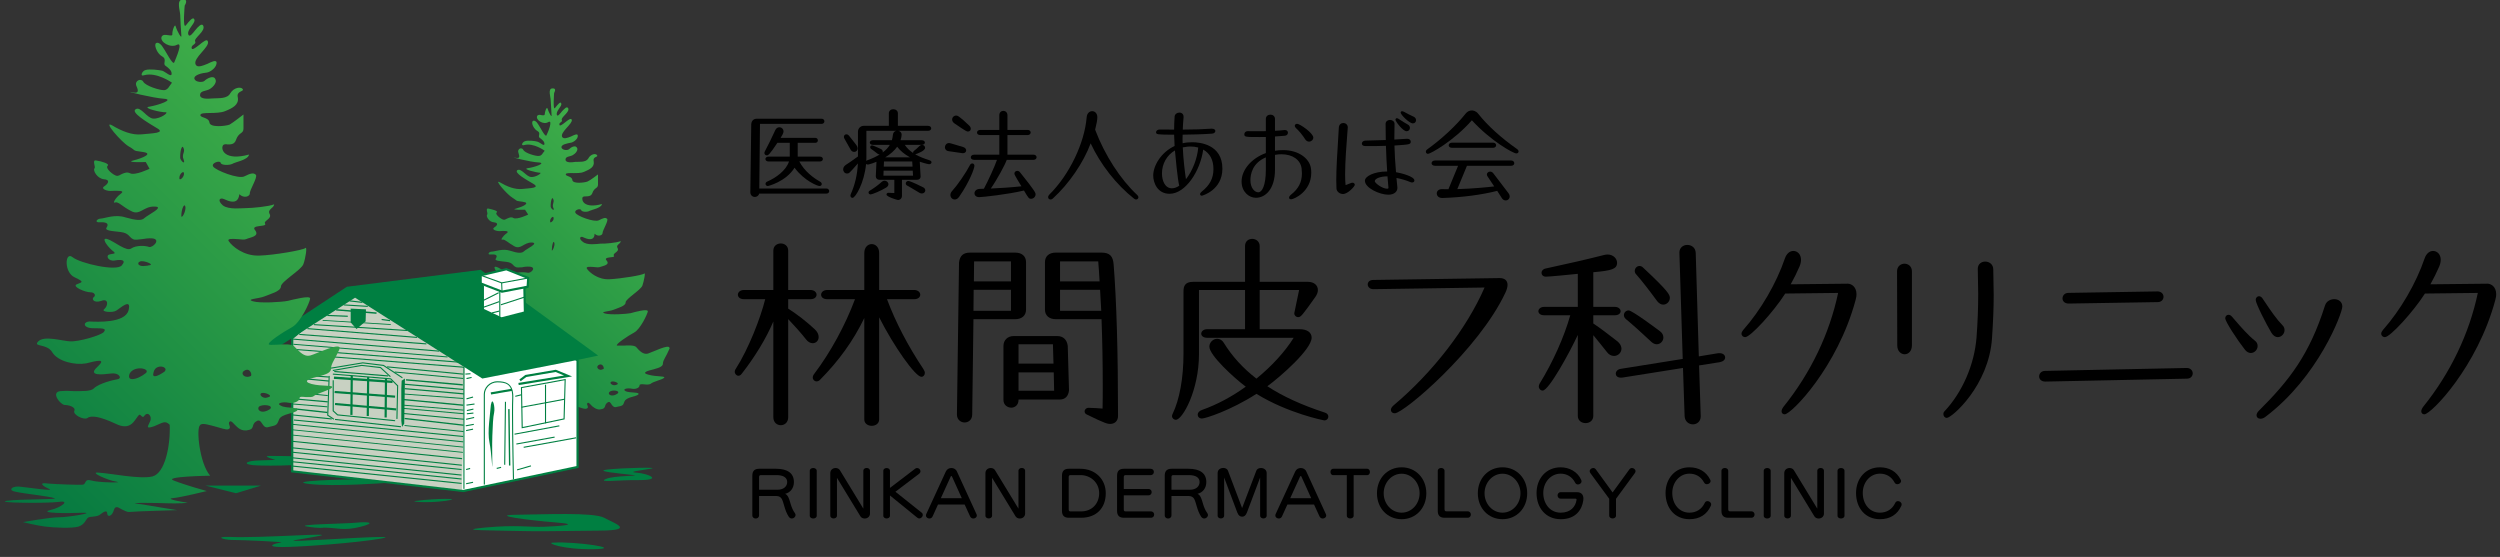 <?xml version="1.0" encoding="UTF-8" standalone="no"?>
<!DOCTYPE svg PUBLIC "-//W3C//DTD SVG 1.1//EN" "http://www.w3.org/Graphics/SVG/1.1/DTD/svg11.dtd">
<svg width="100%" height="100%" viewBox="0 0 413 92" version="1.1" xmlns="http://www.w3.org/2000/svg" xmlns:xlink="http://www.w3.org/1999/xlink" xml:space="preserve" xmlns:serif="http://www.serif.com/" style="fill-rule:evenodd;clip-rule:evenodd;stroke-linejoin:round;stroke-miterlimit:2;">
    <rect x="0" y="0" width="413" height="92" fill="#333333" stroke="none"/>
    <g transform="matrix(1,0,0,1,-492,-4656)">
        <g id="f_logo" transform="matrix(0.919,0,0,0.919,164.026,4570.39)">
            <g transform="matrix(1.325,0,0,1.325,-265.381,-4267.24)">
                <g transform="matrix(-38.649,38.649,-38.649,-38.649,559.92,3314.18)">
                    <path d="M0.052,0.345C0.061,0.353 0.07,0.333 0.076,0.327C0.081,0.321 0.093,0.308 0.1,0.3C0.106,0.292 0.1,0.311 0.096,0.318C0.093,0.324 0.107,0.317 0.111,0.313C0.113,0.311 0.115,0.313 0.118,0.317C0.12,0.321 0.124,0.325 0.128,0.323C0.137,0.318 0.132,0.296 0.118,0.293C0.105,0.289 0.138,0.275 0.145,0.273C0.151,0.271 0.141,0.3 0.14,0.307C0.138,0.314 0.139,0.323 0.145,0.322C0.151,0.32 0.156,0.306 0.153,0.296C0.15,0.286 0.163,0.287 0.161,0.28C0.16,0.273 0.159,0.265 0.164,0.261C0.169,0.258 0.168,0.271 0.172,0.278C0.175,0.284 0.186,0.297 0.192,0.3C0.198,0.304 0.21,0.3 0.201,0.295C0.18,0.283 0.175,0.249 0.175,0.249C0.183,0.249 0.188,0.245 0.194,0.25C0.2,0.254 0.214,0.28 0.211,0.288C0.208,0.297 0.221,0.301 0.225,0.291C0.23,0.281 0.233,0.279 0.24,0.29C0.248,0.302 0.22,0.254 0.206,0.239C0.193,0.224 0.222,0.238 0.235,0.248C0.248,0.258 0.227,0.224 0.222,0.219C0.217,0.214 0.238,0.218 0.245,0.227C0.253,0.236 0.246,0.26 0.257,0.263C0.268,0.265 0.258,0.23 0.253,0.211C0.248,0.191 0.266,0.209 0.281,0.221C0.296,0.233 0.304,0.253 0.309,0.272C0.314,0.291 0.318,0.238 0.314,0.223C0.31,0.207 0.316,0.215 0.303,0.198C0.29,0.181 0.313,0.19 0.327,0.198C0.341,0.207 0.313,0.18 0.313,0.18L0.316,0.166C0.316,0.166 0.345,0.176 0.348,0.186C0.349,0.192 0.355,0.194 0.36,0.196C0.363,0.197 0.367,0.198 0.368,0.2C0.372,0.205 0.374,0.226 0.368,0.225C0.361,0.224 0.37,0.238 0.375,0.246C0.38,0.254 0.384,0.238 0.388,0.238C0.393,0.238 0.398,0.222 0.39,0.213C0.382,0.203 0.389,0.201 0.398,0.203C0.408,0.205 0.4,0.191 0.394,0.186C0.388,0.181 0.375,0.169 0.387,0.171C0.399,0.173 0.411,0.17 0.405,0.167C0.4,0.164 0.401,0.153 0.396,0.135C0.391,0.117 0.373,0.125 0.359,0.111C0.345,0.096 0.38,0.109 0.388,0.109C0.395,0.109 0.402,0.116 0.411,0.134C0.42,0.152 0.439,0.159 0.445,0.165C0.45,0.17 0.46,0.168 0.451,0.161C0.443,0.154 0.44,0.148 0.449,0.146C0.458,0.145 0.447,0.134 0.437,0.121C0.427,0.108 0.433,0.104 0.43,0.096C0.429,0.092 0.424,0.089 0.419,0.084C0.414,0.081 0.409,0.077 0.404,0.071C0.394,0.058 0.415,0.058 0.419,0.065C0.423,0.071 0.434,0.084 0.445,0.086C0.455,0.088 0.458,0.118 0.463,0.129C0.469,0.141 0.473,0.122 0.472,0.109C0.47,0.096 0.475,0.103 0.481,0.107C0.488,0.111 0.492,0.099 0.482,0.092C0.472,0.085 0.465,0.078 0.479,0.076C0.493,0.075 0.53,0.133 0.533,0.151C0.535,0.169 0.564,0.143 0.556,0.122C0.548,0.101 0.555,0.108 0.563,0.111C0.572,0.113 0.562,0.089 0.555,0.083C0.549,0.076 0.552,0.071 0.557,0.071C0.562,0.072 0.566,0.063 0.553,0.057C0.539,0.051 0.55,0.041 0.559,0.042C0.568,0.043 0.553,0.026 0.545,0.024C0.538,0.023 0.508,0.022 0.529,0.009C0.55,-0.004 0.585,0.036 0.595,0.045C0.604,0.054 0.612,0.045 0.598,0.031C0.585,0.018 0.582,0.013 0.59,0.013C0.598,0.012 0.636,0.033 0.646,0.045C0.656,0.056 0.672,0.086 0.687,0.086C0.703,0.086 0.678,0.073 0.683,0.053C0.688,0.034 0.671,0.007 0.654,-0.004C0.637,-0.016 0.619,-0.025 0.644,-0.024C0.669,-0.024 0.647,-0.042 0.635,-0.051C0.623,-0.06 0.625,-0.072 0.633,-0.067C0.64,-0.063 0.663,-0.048 0.676,-0.048C0.684,-0.048 0.696,-0.036 0.706,-0.024C0.712,-0.018 0.718,-0.012 0.723,-0.008C0.738,0.004 0.741,-0.026 0.736,-0.031C0.731,-0.036 0.724,-0.049 0.731,-0.052C0.738,-0.054 0.732,-0.077 0.723,-0.078C0.715,-0.079 0.705,-0.093 0.695,-0.122C0.684,-0.152 0.665,-0.143 0.655,-0.142C0.65,-0.141 0.65,-0.143 0.65,-0.146C0.65,-0.148 0.65,-0.151 0.645,-0.15C0.635,-0.149 0.636,-0.161 0.645,-0.164C0.655,-0.168 0.662,-0.169 0.647,-0.176C0.631,-0.183 0.625,-0.182 0.625,-0.195C0.652,-0.224 0.694,-0.252 0.715,-0.239C0.735,-0.227 0.765,-0.182 0.779,-0.165C0.793,-0.148 0.778,-0.187 0.769,-0.199C0.76,-0.212 0.792,-0.179 0.8,-0.166C0.807,-0.153 0.81,-0.164 0.816,-0.159C0.822,-0.155 0.849,-0.127 0.86,-0.112C0.872,-0.098 0.872,-0.108 0.866,-0.121C0.86,-0.134 0.892,-0.09 0.902,-0.079C0.912,-0.067 0.922,-0.069 0.914,-0.082C0.906,-0.094 0.875,-0.132 0.871,-0.14C0.867,-0.149 0.916,-0.097 0.937,-0.082C0.957,-0.067 0.887,-0.138 0.87,-0.151C0.853,-0.164 0.874,-0.162 0.892,-0.15C0.911,-0.139 0.876,-0.175 0.855,-0.195C0.833,-0.215 0.878,-0.183 0.89,-0.171C0.902,-0.159 0.944,-0.13 0.944,-0.13C0.944,-0.13 0.931,-0.152 0.92,-0.165C0.91,-0.179 0.888,-0.203 0.877,-0.209C0.865,-0.214 0.858,-0.209 0.853,-0.209C0.848,-0.21 0.84,-0.221 0.832,-0.222C0.825,-0.222 0.817,-0.224 0.822,-0.229C0.827,-0.234 0.82,-0.239 0.808,-0.233C0.801,-0.229 0.799,-0.236 0.798,-0.243C0.796,-0.248 0.795,-0.252 0.792,-0.255C0.783,-0.262 0.726,-0.316 0.726,-0.316C0.726,-0.316 0.758,-0.273 0.764,-0.264C0.77,-0.256 0.78,-0.247 0.768,-0.256C0.763,-0.26 0.753,-0.27 0.743,-0.281C0.729,-0.296 0.713,-0.313 0.703,-0.32C0.708,-0.314 0.728,-0.284 0.717,-0.294C0.705,-0.304 0.663,-0.329 0.663,-0.329C0.663,-0.329 0.683,-0.294 0.692,-0.273C0.702,-0.252 0.638,-0.314 0.638,-0.314C0.637,-0.284 0.595,-0.234 0.585,-0.234C0.58,-0.234 0.573,-0.246 0.567,-0.257C0.562,-0.267 0.558,-0.276 0.554,-0.277C0.546,-0.281 0.548,-0.267 0.542,-0.269C0.539,-0.27 0.54,-0.276 0.54,-0.283C0.539,-0.29 0.538,-0.297 0.532,-0.302C0.518,-0.313 0.519,-0.301 0.507,-0.303C0.5,-0.304 0.502,-0.309 0.503,-0.314C0.504,-0.319 0.504,-0.324 0.498,-0.327C0.486,-0.335 0.485,-0.336 0.475,-0.331C0.464,-0.326 0.445,-0.344 0.438,-0.343C0.431,-0.341 0.451,-0.326 0.455,-0.315C0.458,-0.304 0.445,-0.313 0.44,-0.321C0.435,-0.329 0.425,-0.334 0.42,-0.329C0.418,-0.327 0.414,-0.331 0.41,-0.336C0.406,-0.341 0.402,-0.345 0.398,-0.346C0.39,-0.346 0.371,-0.359 0.364,-0.359C0.357,-0.359 0.376,-0.344 0.386,-0.326C0.396,-0.309 0.38,-0.318 0.367,-0.326C0.353,-0.334 0.345,-0.337 0.34,-0.331C0.334,-0.326 0.322,-0.325 0.305,-0.318C0.304,-0.317 0.303,-0.317 0.302,-0.317L0.302,-0.316C0.295,-0.308 0.341,-0.293 0.35,-0.288C0.36,-0.282 0.36,-0.269 0.359,-0.256C0.359,-0.249 0.37,-0.239 0.379,-0.231C0.384,-0.226 0.388,-0.222 0.39,-0.22C0.393,-0.214 0.353,-0.222 0.337,-0.227C0.32,-0.232 0.282,-0.218 0.276,-0.214C0.27,-0.209 0.3,-0.192 0.309,-0.187C0.318,-0.181 0.348,-0.155 0.355,-0.142C0.362,-0.129 0.343,-0.147 0.333,-0.151C0.323,-0.155 0.305,-0.166 0.299,-0.159C0.293,-0.153 0.251,-0.164 0.24,-0.159C0.23,-0.154 0.21,-0.141 0.216,-0.141C0.222,-0.141 0.266,-0.109 0.287,-0.09C0.308,-0.071 0.31,-0.043 0.308,-0.032C0.306,-0.026 0.3,-0.033 0.293,-0.041C0.289,-0.046 0.285,-0.051 0.282,-0.052C0.275,-0.055 0.26,-0.067 0.259,-0.052C0.258,-0.038 0.239,-0.064 0.238,-0.057C0.236,-0.049 0.221,-0.06 0.218,-0.05C0.216,-0.04 0.206,-0.048 0.2,-0.043C0.21,-0.039 0.234,-0.019 0.24,-0.012C0.247,-0.006 0.267,0.008 0.268,0.023C0.27,0.037 0.261,0.037 0.259,0.029C0.251,0.007 0.241,0.008 0.233,0.016C0.233,0.004 0.222,-0.001 0.218,0.003C0.213,0.008 0.185,0.014 0.185,0.02C0.185,0.026 0.19,0.028 0.202,0.032C0.214,0.036 0.233,0.078 0.23,0.086C0.228,0.094 0.213,0.086 0.215,0.081C0.218,0.077 0.208,0.066 0.202,0.065C0.196,0.063 0.176,0.049 0.168,0.055C0.208,0.078 0.198,0.098 0.19,0.101C0.187,0.101 0.185,0.099 0.182,0.096C0.178,0.092 0.173,0.088 0.166,0.091C0.152,0.098 0.148,0.089 0.141,0.096L0.123,0.114C0.123,0.114 0.147,0.117 0.154,0.12C0.161,0.123 0.184,0.141 0.178,0.149C0.171,0.157 0.184,0.167 0.179,0.171C0.174,0.174 0.157,0.148 0.143,0.143C0.128,0.137 0.116,0.133 0.108,0.144C0.101,0.156 0.092,0.143 0.091,0.149C0.089,0.155 0.1,0.163 0.112,0.159C0.124,0.156 0.134,0.17 0.141,0.176C0.148,0.181 0.16,0.191 0.154,0.197C0.148,0.203 0.141,0.194 0.133,0.192C0.126,0.19 0.114,0.191 0.113,0.198C0.111,0.206 0.123,0.209 0.129,0.209C0.135,0.209 0.143,0.219 0.14,0.225C0.136,0.232 0.122,0.222 0.116,0.218C0.11,0.213 0.095,0.211 0.09,0.218C0.087,0.222 0.095,0.225 0.104,0.228C0.113,0.232 0.122,0.236 0.12,0.243C0.115,0.255 0.078,0.247 0.073,0.256C0.071,0.261 0.08,0.262 0.089,0.263C0.097,0.264 0.105,0.265 0.104,0.268C0.101,0.275 0.093,0.267 0.091,0.273C0.088,0.28 0.062,0.272 0.059,0.283C0.058,0.289 0.067,0.288 0.075,0.288C0.084,0.287 0.092,0.286 0.091,0.29C0.087,0.3 0.066,0.296 0.063,0.303C0.059,0.309 0.073,0.307 0.082,0.306C0.091,0.305 0.057,0.334 0.057,0.334C0.057,0.334 0.044,0.337 0.051,0.344C0.051,0.344 0.052,0.344 0.052,0.345ZM0.263,0.14C0.254,0.15 0.241,0.157 0.245,0.149C0.248,0.141 0.256,0.143 0.26,0.134C0.261,0.13 0.263,0.129 0.263,0.13C0.265,0.131 0.265,0.136 0.263,0.14ZM0.29,0.115C0.286,0.121 0.273,0.121 0.277,0.116C0.28,0.111 0.288,0.111 0.29,0.113C0.291,0.113 0.291,0.114 0.29,0.115ZM0.336,0.063C0.328,0.071 0.315,0.078 0.32,0.07C0.324,0.064 0.336,0.06 0.337,0.061C0.338,0.062 0.337,0.062 0.336,0.063ZM0.45,0.058C0.444,0.056 0.434,0.033 0.444,0.041C0.447,0.043 0.45,0.046 0.452,0.047C0.459,0.055 0.456,0.059 0.45,0.058ZM0.577,-0.104C0.563,-0.096 0.549,-0.118 0.562,-0.118C0.567,-0.117 0.577,-0.115 0.581,-0.112C0.583,-0.11 0.582,-0.108 0.577,-0.104ZM0.61,-0.076C0.593,-0.07 0.576,-0.097 0.588,-0.096C0.598,-0.095 0.609,-0.091 0.614,-0.086C0.617,-0.082 0.617,-0.078 0.61,-0.076ZM0.455,-0.222C0.445,-0.226 0.453,-0.239 0.455,-0.237C0.458,-0.236 0.459,-0.235 0.461,-0.234C0.467,-0.227 0.463,-0.219 0.455,-0.222ZM0.464,-0.273C0.458,-0.274 0.45,-0.292 0.459,-0.288C0.461,-0.287 0.463,-0.286 0.464,-0.285C0.469,-0.28 0.469,-0.272 0.464,-0.273ZM0.485,-0.288C0.477,-0.287 0.462,-0.305 0.473,-0.305C0.479,-0.304 0.483,-0.302 0.486,-0.299C0.491,-0.294 0.49,-0.288 0.485,-0.288Z" style="fill:url(#_Linear1);fill-rule:nonzero;"/>
                </g>
                <g transform="matrix(1,0,0,1,509.279,3349.63)">
                    <path d="M0,-12.894L0,5.188L23.196,7.856L38.709,4.595L38.709,-9.856L22.752,-20.75L7.189,-18.823L0,-12.894Z" style="fill:white;fill-rule:nonzero;"/>
                </g>
                <g transform="matrix(1,0,0,1,532.321,3330.47)">
                    <path d="M0,26.886L-23.042,24.34L-23.077,5.713L-14.578,0L0.366,9.45L0,26.886Z" style="fill:rgb(200,209,194);fill-rule:nonzero;"/>
                </g>
                <g transform="matrix(1,0,0,1,509.426,3331.67)">
                    <path d="M0,23.01L23.04,25.66L38.413,22.429L38.413,8.176L22.567,-2.641L7.1,-0.725L0,5.129L0,23.01ZM-0.297,23.275L-0.297,4.991L6.98,-1.011L22.639,-2.949L38.71,8.019L38.71,22.67L23.054,25.959L-0.297,23.275Z" style="fill:rgb(0,127,65);fill-rule:nonzero;"/>
                </g>
                <g transform="matrix(1,0,0,1,506.24,3331.03)">
                    <path d="M0,7.632L11.562,0.221L28.828,11.19L41.353,8.744L44.54,8.076L28.606,-3.558L10.452,-1.261L-0.814,6.15L0,7.632Z" style="fill:rgb(0,127,65);fill-rule:nonzero;"/>
                </g>
                <g transform="matrix(1,0,0,1,535.266,3342.59)">
                    <path d="M0,14.006L0,1.755C0,0.924 0.721,0.002 1.852,0C2.894,0.002 4.005,0.217 4.007,2.092C4.007,2.174 4.005,2.26 4.002,2.351C3.981,2.765 3.972,3.457 3.972,4.295C3.972,7.635 4.1,13.304 4.1,13.314L3.953,13.316C3.953,13.316 3.826,7.637 3.826,4.295C3.826,3.455 3.833,2.763 3.854,2.344C3.857,2.254 3.859,2.173 3.859,2.092C3.847,0.295 2.892,0.164 1.852,0.148C0.809,0.15 0.15,1.004 0.148,1.755L0.148,14.006L0,14.006Z" style="fill:rgb(0,127,65);fill-rule:nonzero;"/>
                </g>
                <g transform="matrix(1,0,0,1,540.454,3347.74)">
                    <path d="M0,-4.23L0.097,1.054L5.633,-0.102L5.778,-5.288L0,-4.23ZM0.024,1.145L0.1,1.144L0.024,1.145ZM-0.149,-4.352L5.929,-5.466L5.778,0.02L0.04,1.217L-0.049,1.236L-0.149,-4.352Z" style="fill:rgb(0,127,65);fill-rule:nonzero;"/>
                </g>
                <g transform="matrix(0.983,-0.183,-0.183,-0.983,540.501,3346.57)">
                    <rect x="-0.036" y="0.397" width="5.93" height="0.147" style="fill:rgb(0,127,65);"/>
                </g>
                <g transform="matrix(1,0,0,1,470.297,3325.97)">
                    <rect x="73.271" y="17.087" width="0.148" height="5.238" style="fill:rgb(0,127,65);"/>
                </g>
                <g transform="matrix(1,0,0,1,539.96,3341.32)">
                    <path d="M0,1.494L6.2,0.491L5.044,0.014L1.071,0.694L0.31,1.266L0.133,1.028L0.951,0.412L5.079,-0.292L7.288,0.616L0.047,1.786L0,1.494Z" style="fill:rgb(0,127,65);fill-rule:nonzero;"/>
                </g>
                <g transform="matrix(0.985,-0.17,-0.17,-0.985,536.243,3344.34)">
                    <rect x="0.004" y="-0.047" width="2.907" height="0.296" style="fill:rgb(0,127,65);"/>
                </g>
                <g transform="matrix(0.102,-0.995,-0.995,-0.102,518.633,3361.02)">
                    <rect x="11.5" y="-12.734" width="0.136" height="23.243" style="fill:rgb(0,127,65);"/>
                </g>
                <g transform="matrix(0.101,-0.995,-0.995,-0.101,518.641,3361.75)">
                    <rect x="11.508" y="-12.733" width="0.121" height="23.243" style="fill:rgb(0,127,65);"/>
                </g>
                <g transform="matrix(0.101,-0.995,-0.995,-0.101,518.594,3362.46)">
                    <rect x="11.507" y="-12.733" width="0.121" height="23.242" style="fill:rgb(0,127,65);"/>
                </g>
                <g transform="matrix(0.107,-0.994,-0.994,-0.107,518.423,3363.29)">
                    <path d="M11.431,10.509L11.58,10.509L11.707,-12.733L11.557,-12.733L11.431,10.509Z" style="fill:rgb(0,127,65);fill-rule:nonzero;"/>
                </g>
                <g transform="matrix(0.109,-0.994,-0.994,-0.109,518.358,3364.17)">
                    <path d="M11.415,10.508L11.562,10.508L11.724,-12.734L11.576,-12.736L11.415,10.508Z" style="fill:rgb(0,127,65);fill-rule:nonzero;"/>
                </g>
                <g transform="matrix(0.094,-0.996,-0.996,-0.094,518.483,3364.8)">
                    <path d="M11.586,10.51L11.734,10.51L11.55,-12.733L11.403,-12.732L11.586,10.51Z" style="fill:rgb(0,127,65);fill-rule:nonzero;"/>
                </g>
                <g transform="matrix(0.095,-0.995,-0.995,-0.095,518.469,3365.54)">
                    <path d="M11.572,10.508L11.719,10.508L11.566,-12.735L11.417,-12.734L11.572,10.508Z" style="fill:rgb(0,127,65);fill-rule:nonzero;"/>
                </g>
                <g transform="matrix(0.107,-0.994,-0.994,-0.107,518.337,3366.05)">
                    <path d="M11.431,10.51L11.579,10.51L11.707,-12.733L11.559,-12.733L11.431,10.51Z" style="fill:rgb(0,127,65);fill-rule:nonzero;"/>
                </g>
                <g transform="matrix(0.102,-0.995,-0.995,-0.102,518.4,3366.66)">
                    <rect x="11.493" y="-12.735" width="0.151" height="23.244" style="fill:rgb(0,127,65);"/>
                </g>
                <g transform="matrix(0.088,-0.996,-0.996,-0.088,518.95,3360.32)">
                    <path d="M11.52,10.503L11.668,10.503L11.464,-12.576L11.317,-12.575L11.52,10.503Z" style="fill:rgb(0,127,65);fill-rule:nonzero;"/>
                </g>
                <g transform="matrix(0.061,-0.998,-0.998,-0.061,517.775,3333.96)">
                    <rect x="1.56" y="-1.658" width="0.15" height="3.266" style="fill:rgb(0,127,65);"/>
                </g>
                <g transform="matrix(0.116,-0.993,-0.993,-0.116,517.798,3332.65)">
                    <rect x="0.798" y="-0.896" width="0.152" height="1.741" style="fill:rgb(0,127,65);"/>
                </g>
                <g transform="matrix(1,0,0,1,514.02,3342.43)">
                    <path d="M0,4.808L0.199,-0.569L0.199,-0.567L0.346,-0.564L0.151,4.729L0.955,5.253L0.875,5.377L0,4.808Z" style="fill:rgb(0,127,65);fill-rule:nonzero;"/>
                </g>
                <g transform="matrix(0.101,-0.995,-0.995,-0.101,518.685,3352.68)">
                    <path d="M4.446,4.079L4.594,4.079L4.512,-4.919L4.364,-4.918L4.446,4.079Z" style="fill:rgb(0,127,65);fill-rule:nonzero;"/>
                </g>
                <g transform="matrix(1,0,0,1,515.398,3343.25)">
                    <path d="M0,3.974L-0.019,3.957L-0.635,3.391L-0.635,-0.791L-0.486,-0.791L-0.486,3.327L0.063,3.831L7.845,4.62L7.831,4.765L0,3.974Z" style="fill:rgb(0,127,65);fill-rule:nonzero;"/>
                </g>
                <g transform="matrix(1,0,0,1,521.629,3341.69)">
                    <path d="M0,-1.18L-2.778,-1.524L-7.076,-0.808L-7.101,-0.954L-2.782,-1.67L0.051,-1.324L2.635,0.367L2.554,0.49L0,-1.18Z" style="fill:rgb(0,127,65);fill-rule:nonzero;"/>
                </g>
                <g transform="matrix(0.071,-0.997,-0.997,-0.071,518.505,3346.36)">
                    <rect x="3.828" y="-4.11" width="0.319" height="7.971" style="fill:rgb(0,127,65);"/>
                </g>
                <g transform="matrix(0.077,-0.997,-0.997,-0.077,518.643,3348.45)">
                    <rect x="3.967" y="-4.287" width="0.292" height="8.228" style="fill:rgb(0,127,65);"/>
                </g>
                <g transform="matrix(0.088,-0.996,-0.996,-0.088,518.649,3350.17)">
                    <rect x="4.021" y="-4.389" width="0.286" height="8.335" style="fill:rgb(0,127,65);"/>
                </g>
                <g transform="matrix(0.009,-1,-1,-0.009,519.972,3344.71)">
                    <rect x="-2.471" y="2.494" width="5.287" height="0.297" style="fill:rgb(0,127,65);"/>
                </g>
                <g transform="matrix(0.01,-1,-1,-0.01,522.195,3344.86)">
                    <rect x="-2.47" y="2.494" width="5.286" height="0.297" style="fill:rgb(0,127,65);"/>
                </g>
                <g transform="matrix(0.009,-1,-1,-0.009,524.591,3345.08)">
                    <rect x="-2.446" y="2.469" width="5.237" height="0.297" style="fill:rgb(0,127,65);"/>
                </g>
                <g transform="matrix(1,0,0,1,523.409,3341.55)">
                    <path d="M0,6.147L0.097,1.683L-0.801,0.784L-8.628,0.144L-8.617,-0.004L-0.734,0.64L0.245,1.62L0.148,6.151L0,6.147Z" style="fill:rgb(0,127,65);fill-rule:nonzero;"/>
                </g>
                <g transform="matrix(1,0,0,1,524.125,3348.49)">
                    <path d="M0,-5.977L-0.049,-4.89L-0.049,-0.543L0.05,0.297L0.346,-0.146L0.444,-6.274L0,-5.977Z" style="fill:rgb(0,127,65);fill-rule:nonzero;"/>
                </g>
                <g transform="matrix(0.082,-0.997,-0.997,-0.082,518.117,3345.2)">
                    <rect x="3.585" y="-3.892" width="0.154" height="7.336" style="fill:rgb(0,127,65);"/>
                </g>
                <g transform="matrix(1,0,0,1,521.227,3341.58)">
                    <path d="M0,-0.776L-2.523,-1.07L-6.428,-0.378L-6.454,-0.525L-2.528,-1.216L0.062,-0.919L1.417,0.335L1.316,0.44L0,-0.776Z" style="fill:rgb(0,127,65);fill-rule:nonzero;"/>
                </g>
                <g transform="matrix(0.102,-0.995,-0.995,-0.102,511.502,3350.07)">
                    <rect x="2.6" y="-2.879" width="0.149" height="5.363" style="fill:rgb(0,127,65);"/>
                </g>
                <g transform="matrix(0.102,-0.995,-0.995,-0.102,527.766,3352.96)">
                    <rect x="3.945" y="-4.371" width="0.131" height="8.049" style="fill:rgb(0,127,65);"/>
                </g>
                <g transform="matrix(0.109,-0.994,-0.994,-0.109,511.485,3348.74)">
                    <rect x="2.093" y="-2.334" width="0.18" height="4.368" style="fill:rgb(0,127,65);"/>
                </g>
                <g transform="matrix(0.082,-0.997,-0.997,-0.082,511.382,3348.2)">
                    <rect x="2.284" y="-2.48" width="0.137" height="4.711" style="fill:rgb(0,127,65);"/>
                </g>
                <g transform="matrix(0.088,-0.996,-0.996,-0.088,511.768,3347.24)">
                    <rect x="1.975" y="-2.156" width="0.163" height="4.116" style="fill:rgb(0,127,65);"/>
                </g>
                <g transform="matrix(0.101,-0.995,-0.995,-0.101,512.768,3345.57)">
                    <rect x="1.1" y="-1.218" width="0.135" height="2.335" style="fill:rgb(0,127,65);"/>
                </g>
                <g transform="matrix(0.113,-0.994,-0.994,-0.113,527.7,3352.04)">
                    <rect x="3.923" y="-4.396" width="0.173" height="8.053" style="fill:rgb(0,127,65);"/>
                </g>
                <g transform="matrix(0.094,-0.996,-0.996,-0.094,527.712,3351.46)">
                    <rect x="4.085" y="-4.489" width="0.144" height="8.337" style="fill:rgb(0,127,65);"/>
                </g>
                <g transform="matrix(0.088,-0.996,-0.996,-0.088,527.815,3350.7)">
                    <rect x="4.041" y="-4.414" width="0.133" height="8.235" style="fill:rgb(0,127,65);"/>
                </g>
                <g transform="matrix(0.082,-0.997,-0.997,-0.082,527.815,3350.24)">
                    <rect x="4.043" y="-4.389" width="0.13" height="8.231" style="fill:rgb(0,127,65);"/>
                </g>
                <g transform="matrix(0.094,-0.996,-0.996,-0.094,527.719,3349.49)">
                    <rect x="3.993" y="-4.389" width="0.178" height="8.185" style="fill:rgb(0,127,65);"/>
                </g>
                <g transform="matrix(0.075,-0.997,-0.997,-0.075,527.764,3348.74)">
                    <rect x="4.091" y="-4.41" width="0.13" height="8.323" style="fill:rgb(0,127,65);"/>
                </g>
                <g transform="matrix(0.088,-0.996,-0.996,-0.088,527.922,3347.94)">
                    <rect x="3.952" y="-4.314" width="0.163" height="8.084" style="fill:rgb(0,127,65);"/>
                </g>
                <g transform="matrix(0.088,-0.996,-0.996,-0.088,527.873,3347.34)">
                    <rect x="3.951" y="-4.313" width="0.163" height="8.083" style="fill:rgb(0,127,65);"/>
                </g>
                <g transform="matrix(0.094,-0.996,-0.996,-0.094,512.384,3344.03)">
                    <rect x="1.558" y="-1.712" width="0.159" height="3.274" style="fill:rgb(0,127,65);"/>
                </g>
                <g transform="matrix(0.074,-0.997,-0.997,-0.074,513.129,3342.98)">
                    <rect x="0.967" y="-1.041" width="0.155" height="2.081" style="fill:rgb(0,127,65);"/>
                </g>
                <g transform="matrix(0.088,-0.996,-0.996,-0.088,527.984,3346.56)">
                    <rect x="3.766" y="-4.114" width="0.186" height="7.733" style="fill:rgb(0,127,65);"/>
                </g>
                <g transform="matrix(0.094,-0.996,-0.996,-0.094,527.023,3346.37)">
                    <rect x="4.582" y="-5.036" width="0.137" height="9.331" style="fill:rgb(0,127,65);"/>
                </g>
                <g transform="matrix(0.102,-0.995,-0.995,-0.102,526.365,3346.23)">
                    <path d="M5.061,4.765L5.208,4.765L5.281,-5.607L5.133,-5.606L5.061,4.765Z" style="fill:rgb(0,127,65);fill-rule:nonzero;"/>
                </g>
                <g transform="matrix(1,0,0,1,532.498,3339.23)">
                    <path d="M0,17.957L0,1.524L-17.421,0.146L-17.408,0L0.148,1.387L0.148,17.957L0,17.957Z" style="fill:rgb(0,127,65);fill-rule:nonzero;"/>
                </g>
                <g transform="matrix(0.081,-0.997,-0.997,-0.081,518.976,3350.2)">
                    <path d="M11.056,10.408L11.204,10.408L11.285,-11.988L11.138,-11.99L11.056,10.408Z" style="fill:rgb(0,127,65);fill-rule:nonzero;"/>
                </g>
                <g transform="matrix(0.082,-0.997,-0.997,-0.082,518.254,3348.79)">
                    <rect x="10.387" y="-11.276" width="0.135" height="20.969" style="fill:rgb(0,127,65);"/>
                </g>
                <g transform="matrix(0.082,-0.997,-0.997,-0.082,517.756,3347.51)">
                    <rect x="9.84" y="-10.681" width="0.146" height="19.878" style="fill:rgb(0,127,65);"/>
                </g>
                <g transform="matrix(0.067,-0.998,-0.998,-0.067,517.714,3345.45)">
                    <path d="M8.613,8.076L8.761,8.076L8.64,-9.214L8.492,-9.213L8.613,8.076Z" style="fill:rgb(0,127,65);fill-rule:nonzero;"/>
                </g>
                <g transform="matrix(0.088,-0.996,-0.996,-0.088,517.597,3343.41)">
                    <path d="M7.307,6.94L7.455,6.94L7.576,-7.977L7.428,-7.978L7.307,6.94Z" style="fill:rgb(0,127,65);fill-rule:nonzero;"/>
                </g>
                <g transform="matrix(0.075,-0.997,-0.997,-0.075,517.748,3341.59)">
                    <path d="M6.177,6.014L6.325,6.014L6.481,-6.657L6.333,-6.657L6.177,6.014Z" style="fill:rgb(0,127,65);fill-rule:nonzero;"/>
                </g>
                <g transform="matrix(0.061,-0.998,-0.998,-0.061,517.521,3339.21)">
                    <rect x="4.564" y="-4.851" width="0.116" height="9.257" style="fill:rgb(0,127,65);"/>
                </g>
                <g transform="matrix(0.041,-0.999,-0.999,-0.041,515.398,3335.1)">
                    <rect x="1.304" y="-1.358" width="0.161" height="2.768" style="fill:rgb(0,127,65);"/>
                </g>
                <g transform="matrix(0.081,-0.997,-0.997,-0.081,517.629,3335.85)">
                    <rect x="2.649" y="-2.873" width="0.196" height="5.498" style="fill:rgb(0,127,65);"/>
                </g>
                <g transform="matrix(0.136,-0.991,-0.991,-0.136,521.897,3334.86)">
                    <rect x="0.5" y="-0.574" width="0.155" height="1.147" style="fill:rgb(0,127,65);"/>
                </g>
                <g transform="matrix(1,0,0,1,517.208,3335.5)">
                    <path d="M0,-2.767L0,-0.889L0.791,0L2.026,-1.038L2.075,-2.669L0,-2.767Z" style="fill:rgb(0,127,65);fill-rule:nonzero;"/>
                </g>
                <g transform="matrix(1,0,0,1,536.23,3353.68)">
                    <path d="M0,-7.903C-0.098,-6.57 -0.495,-4.247 -0.198,-2.815C0.098,-1.382 0.197,1.236 0.197,0.298C0.197,-0.641 0.148,-2.369 0.197,-3.704C0.246,-5.038 0.295,-6.224 0.444,-6.866C0.592,-7.509 0.246,-9.139 0,-7.903" style="fill:rgb(0,127,65);fill-rule:nonzero;"/>
                </g>
                <g transform="matrix(0.012,-1,-1,-0.012,542.426,3349.82)">
                    <rect x="-4.15" y="4.198" width="8.546" height="0.148" style="fill:rgb(0,127,65);"/>
                </g>
                <g transform="matrix(0.97,-0.243,-0.243,-0.97,537.012,3354.42)">
                    <rect x="0.009" y="-0.073" width="0.611" height="0.15" style="fill:rgb(0,127,65);"/>
                </g>
                <g transform="matrix(0.984,-0.178,-0.178,-0.984,539.786,3351.49)">
                    <rect x="-0.029" y="0.323" width="5.272" height="0.147" style="fill:rgb(0,127,65);"/>
                </g>
                <g transform="matrix(0.984,-0.178,-0.178,-0.984,540.821,3352.1)">
                    <rect x="-0.044" y="0.494" width="7.229" height="0.149" style="fill:rgb(0,127,65);"/>
                </g>
                <g transform="matrix(0.961,-0.278,-0.278,-0.961,539.859,3354.8)">
                    <rect x="-0.018" y="0.127" width="1.956" height="0.147" style="fill:rgb(0,127,65);"/>
                </g>
                <g transform="matrix(0.983,-0.183,-0.183,-0.983,539.568,3350.25)">
                    <rect x="-0.039" y="0.422" width="6.183" height="0.147" style="fill:rgb(0,127,65);"/>
                </g>
                <g transform="matrix(0.978,-0.209,-0.209,-0.978,532.911,3342.22)">
                    <rect x="0.008" y="-0.074" width="0.707" height="0.149" style="fill:rgb(0,127,65);"/>
                </g>
                <g transform="matrix(0.997,-0.072,-0.072,-0.997,532.763,3341.57)">
                    <rect x="0.004" y="-0.122" width="0.693" height="0.147" style="fill:rgb(0,127,65);"/>
                </g>
                <g transform="matrix(0.963,-0.269,-0.269,-0.963,532.931,3345.03)">
                    <rect x="0.003" y="-0.021" width="0.924" height="0.148" style="fill:rgb(0,127,65);"/>
                </g>
                <g transform="matrix(0.991,-0.137,-0.137,-0.991,532.915,3345.83)">
                    <rect x="0.005" y="-0.072" width="1.098" height="0.147" style="fill:rgb(0,127,65);"/>
                </g>
                <g transform="matrix(0.977,-0.215,-0.215,-0.977,532.97,3346.59)">
                    <rect x="0.005" y="-0.046" width="0.911" height="0.146" style="fill:rgb(0,127,65);"/>
                </g>
                <g transform="matrix(0.994,-0.111,-0.111,-0.994,532.96,3346.98)">
                    <rect x="0.005" y="-0.099" width="0.896" height="0.149" style="fill:rgb(0,127,65);"/>
                </g>
                <g transform="matrix(0.975,-0.222,-0.222,-0.975,532.88,3347.8)">
                    <rect x="0.002" y="-0.023" width="1.113" height="0.149" style="fill:rgb(0,127,65);"/>
                </g>
                <g transform="matrix(0.984,-0.178,-0.178,-0.984,532.82,3348.66)">
                    <rect x="0.005" y="-0.047" width="1.106" height="0.147" style="fill:rgb(0,127,65);"/>
                </g>
                <g transform="matrix(0.979,-0.204,-0.204,-0.979,532.869,3349.31)">
                    <rect x="0.005" y="-0.047" width="0.96" height="0.146" style="fill:rgb(0,127,65);"/>
                </g>
                <g transform="matrix(0.979,-0.205,-0.205,-0.979,532.87,3356.52)">
                    <rect x="0.005" y="-0.047" width="0.959" height="0.147" style="fill:rgb(0,127,65);"/>
                </g>
                <g transform="matrix(0.97,-0.244,-0.244,-0.97,539.542,3344.66)">
                    <rect x="0.006" y="-0.046" width="0.812" height="0.148" style="fill:rgb(0,127,65);"/>
                </g>
                <g transform="matrix(1,-0.014,-0.014,-1,538.524,3346.37)">
                    <rect x="0.052" y="-7.658" width="0.191" height="7.659" style="fill:rgb(0,127,65);"/>
                </g>
                <g transform="matrix(0.965,-0.263,-0.263,-0.965,532.861,3354.57)">
                    <rect x="0.009" y="-0.071" width="0.563" height="0.148" style="fill:rgb(0,127,65);"/>
                </g>
                <g transform="matrix(1,0,0,1,497.495,3357.78)">
                    <path d="M0,-1.037L4.15,0L7.559,-1.037L0,-1.037Z" style="fill:rgb(0,127,65);fill-rule:nonzero;"/>
                </g>
                <g transform="matrix(1,0,0,1,509.094,3354.05)">
                    <path d="M0,-1.297C0,-1.297 -1.816,-1.334 -2.929,-1.334C-4.039,-1.334 -2.076,-0.779 -2.076,-0.779C-2.076,-0.779 -3.076,-0.779 -4.632,-0.704C-6.188,-0.63 -6.745,-0.11 -4.446,-0.037C-2.15,0.037 0.036,-0.074 0.036,-0.074L0,-1.297Z" style="fill:rgb(0,127,65);fill-rule:nonzero;"/>
                </g>
                <g transform="matrix(1,0,0,1,518.431,3356.93)">
                    <path d="M0,-1.037C-2.298,-1.037 -10.189,-0.816 -6.856,-0.407C-3.52,0 3.669,-0.555 3.669,-0.555L0,-1.037Z" style="fill:rgb(0,127,65);fill-rule:nonzero;"/>
                </g>
                <g transform="matrix(1,0,0,1,500.793,3364.45)">
                    <path d="M0,-0.741C4.298,-0.556 14.525,-1.371 12.191,-0.889C9.857,-0.407 7.078,-0.148 9.671,-0.222C12.265,-0.297 23.901,-1.112 20.528,-0.518C17.157,0.075 9.524,0.63 7.153,0.63C4.78,0.63 5.966,0.149 6.93,0.037C7.892,-0.074 1.519,-0.333 0.334,-0.333C-0.852,-0.333 -2.112,-0.815 0,-0.741" style="fill:rgb(0,127,65);fill-rule:nonzero;"/>
                </g>
                <g transform="matrix(0.15,0.989,0.989,-0.15,514.746,3360.71)">
                    <path d="M1.534,-1.452C1.795,0.27 2.415,1.151 2.173,3.511C1.93,5.87 1.616,4.531 1.534,3.007C1.454,1.483 0.485,-5.416 1.051,-3.665C1.614,-1.914 1.534,-1.452 1.534,-1.452" style="fill:rgb(0,127,65);fill-rule:nonzero;"/>
                </g>
                <g transform="matrix(1,0,0,1,526.175,3358.81)">
                    <path d="M0,0.001C2.372,-0.332 6.597,-0.37 3.928,0.001C1.261,0.371 -1.26,0.075 0,0.001" style="fill:rgb(0,127,65);fill-rule:nonzero;"/>
                </g>
                <g transform="matrix(1,0,0,1,541.442,3360.37)">
                    <path d="M0,2.556C-4.965,2.444 -10.339,2.482 -6.076,2.074C-1.815,1.666 0.074,2.037 1.964,1.963C3.854,1.889 7.336,1.666 3.558,1.37C-0.221,1.073 -5.445,0.37 -1.778,0.333C1.89,0.295 8.707,-0.038 10.153,0.74C11.6,1.518 14.414,2.444 9.598,2.482C4.78,2.518 2.297,2.594 0,2.556" style="fill:rgb(0,127,65);fill-rule:nonzero;"/>
                </g>
                <g transform="matrix(1,0,0,1,544.739,3365.26)">
                    <path d="M0,-0.778C2.965,-0.963 9.783,0.036 5.448,0.112C1.113,0.185 -1.222,-0.815 0,-0.778" style="fill:rgb(0,127,65);fill-rule:nonzero;"/>
                </g>
                <g transform="matrix(1,0,0,1,556.301,3354.59)">
                    <path d="M0,1.41C-2.779,1.372 -5.633,1.78 -4.484,1.262C-3.335,0.743 0.704,0.892 -0.889,0.705C-2.483,0.52 -6.337,0.187 -4.15,-0.036C-1.964,-0.257 2.89,-0.37 1.667,-0.147C0.444,0.075 -1.742,0.299 -0.26,0.408C1.222,0.52 3.409,1.41 0,1.41" style="fill:rgb(0,127,65);fill-rule:nonzero;"/>
                </g>
                <g transform="matrix(1,0,0,1,535.142,3328.58)">
                    <path d="M0,4.299L0,1.112L-0.296,0.741L-0.296,-0.37L3.187,-1.186L6.151,-0L6.077,1.186L5.632,1.334L5.706,4.669L2.52,5.485L0,4.299Z" style="fill:white;fill-rule:nonzero;"/>
                </g>
                <g transform="matrix(1,0,0,1,537.675,3327.55)">
                    <path d="M0,6.357L3.022,5.582L2.949,2.257L3.052,2.222L3.402,2.106L3.463,1.126L0.643,-0.003L-2.681,0.776L-2.681,1.717L-2.384,2.088L-2.384,5.234L0,6.357ZM-2.596,5.461L-2.533,5.327L-2.384,5.327L-2.533,5.327L-2.596,5.461L-2.681,5.42L-2.681,2.19L-2.979,1.821L-2.979,0.541L0.664,-0.313L3.772,0.93L3.767,1.038L3.685,2.323L3.59,2.356L3.25,2.469L3.324,5.812L-0.03,6.67L-2.596,5.461Z" style="fill:rgb(0,127,65);fill-rule:nonzero;"/>
                </g>
                <g transform="matrix(1,0,0,1,534.793,3330.31)">
                    <path d="M0,-0.848L0.106,-1.126L2.956,-0.029L6.398,-0.688L6.454,-0.397L2.928,0.278L0,-0.848Z" style="fill:rgb(0,127,65);fill-rule:nonzero;"/>
                </g>
                <g transform="matrix(1,0,0,1,534.821,3329.18)">
                    <path d="M0,-0.904L0.05,-1.043L2.882,-0.014L6.459,-0.675L6.487,-0.531L2.868,0.139L0,-0.904Z" style="fill:rgb(0,127,65);fill-rule:nonzero;"/>
                </g>
                <g transform="matrix(0.999,-0.041,-0.041,-0.999,537.598,3329.25)">
                    <rect x="0.024" y="-1.185" width="0.139" height="1.189" style="fill:rgb(0,127,65);"/>
                </g>
                <g transform="matrix(0.951,-0.309,-0.309,-0.951,537.784,3332.62)">
                    <rect x="-0.059" y="0.375" width="3.35" height="0.147" style="fill:rgb(0,127,65);"/>
                </g>
                <g transform="matrix(1,0,0,1,470.297,3298.82)">
                    <rect x="67.068" y="31.537" width="0.149" height="3.485" style="fill:rgb(0,127,65);"/>
                </g>
                <g transform="matrix(0.894,-0.448,-0.448,-0.894,535.5,3331.98)">
                    <rect x="-0.09" y="0.379" width="2.318" height="0.148" style="fill:rgb(0,127,65);"/>
                </g>
                <g transform="matrix(0.942,-0.335,-0.335,-0.942,535.293,3332.87)">
                    <rect x="-0.043" y="0.252" width="2.359" height="0.147" style="fill:rgb(0,127,65);"/>
                </g>
                <g transform="matrix(0.97,-0.244,-0.244,-0.97,536.387,3333.37)">
                    <rect x="0.003" y="-0.023" width="1.02" height="0.149" style="fill:rgb(0,127,65);"/>
                </g>
                <g transform="matrix(-50.782,50.782,-50.782,-50.782,514.394,3306.55)">
                    <path d="M0.041,0.351C0.041,0.352 0.041,0.352 0.042,0.352C0.051,0.36 0.06,0.34 0.066,0.334C0.072,0.328 0.084,0.314 0.091,0.306C0.097,0.298 0.091,0.318 0.087,0.325C0.083,0.331 0.098,0.324 0.102,0.319C0.104,0.317 0.106,0.32 0.109,0.324C0.112,0.328 0.115,0.332 0.12,0.33C0.129,0.325 0.123,0.303 0.11,0.299C0.096,0.295 0.13,0.282 0.137,0.279C0.143,0.277 0.133,0.306 0.132,0.314C0.13,0.321 0.131,0.33 0.137,0.329C0.142,0.327 0.148,0.313 0.145,0.303C0.142,0.292 0.155,0.293 0.153,0.286C0.152,0.279 0.151,0.271 0.156,0.267C0.161,0.263 0.161,0.277 0.164,0.284C0.168,0.29 0.178,0.303 0.185,0.307C0.191,0.311 0.203,0.306 0.194,0.302C0.173,0.29 0.167,0.255 0.167,0.255C0.176,0.254 0.181,0.251 0.187,0.255C0.193,0.26 0.207,0.286 0.204,0.295C0.202,0.303 0.215,0.308 0.219,0.298C0.223,0.287 0.227,0.285 0.234,0.297C0.242,0.308 0.213,0.26 0.199,0.244C0.186,0.229 0.215,0.243 0.229,0.253C0.242,0.263 0.221,0.229 0.215,0.224C0.21,0.219 0.231,0.222 0.24,0.232C0.248,0.241 0.24,0.266 0.251,0.268C0.262,0.271 0.253,0.235 0.248,0.215C0.242,0.195 0.261,0.214 0.276,0.226C0.291,0.238 0.299,0.258 0.304,0.278C0.31,0.298 0.314,0.244 0.31,0.228C0.305,0.211 0.312,0.219 0.299,0.202C0.285,0.184 0.308,0.194 0.323,0.203C0.337,0.211 0.308,0.184 0.308,0.184L0.312,0.17C0.312,0.17 0.341,0.18 0.344,0.19C0.346,0.196 0.351,0.198 0.356,0.2C0.36,0.201 0.363,0.202 0.365,0.204C0.369,0.209 0.371,0.23 0.364,0.23C0.358,0.229 0.366,0.244 0.372,0.252C0.377,0.26 0.381,0.244 0.385,0.244C0.39,0.244 0.395,0.227 0.387,0.217C0.379,0.208 0.386,0.205 0.396,0.207C0.405,0.209 0.398,0.195 0.391,0.19C0.385,0.184 0.372,0.173 0.384,0.175C0.396,0.177 0.409,0.173 0.403,0.171C0.397,0.168 0.399,0.156 0.393,0.138C0.388,0.12 0.37,0.128 0.356,0.113C0.341,0.098 0.377,0.111 0.385,0.111C0.392,0.111 0.399,0.119 0.409,0.137C0.418,0.155 0.437,0.163 0.443,0.168C0.449,0.174 0.458,0.172 0.45,0.165C0.441,0.157 0.439,0.151 0.447,0.149C0.456,0.148 0.445,0.137 0.435,0.124C0.425,0.111 0.431,0.106 0.428,0.098C0.427,0.094 0.422,0.091 0.416,0.086C0.412,0.083 0.406,0.079 0.401,0.073C0.391,0.06 0.413,0.06 0.417,0.066C0.42,0.073 0.432,0.086 0.443,0.088C0.454,0.09 0.456,0.12 0.462,0.132C0.468,0.144 0.472,0.125 0.471,0.111C0.469,0.098 0.474,0.106 0.48,0.109C0.487,0.113 0.491,0.101 0.481,0.094C0.471,0.087 0.464,0.079 0.478,0.078C0.493,0.076 0.531,0.136 0.533,0.155C0.535,0.173 0.565,0.146 0.557,0.125C0.549,0.103 0.555,0.11 0.564,0.113C0.573,0.116 0.563,0.091 0.556,0.084C0.55,0.078 0.553,0.072 0.558,0.073C0.563,0.074 0.567,0.065 0.553,0.058C0.539,0.052 0.55,0.042 0.56,0.043C0.569,0.044 0.553,0.026 0.546,0.025C0.539,0.023 0.507,0.022 0.529,0.009C0.551,-0.004 0.587,0.036 0.596,0.046C0.606,0.055 0.614,0.046 0.6,0.032C0.586,0.018 0.583,0.014 0.591,0.013C0.599,0.012 0.639,0.034 0.649,0.046C0.659,0.057 0.675,0.088 0.691,0.088C0.707,0.088 0.682,0.074 0.687,0.055C0.692,0.035 0.674,0.007 0.657,-0.005C0.639,-0.016 0.621,-0.026 0.647,-0.025C0.672,-0.024 0.65,-0.042 0.637,-0.052C0.625,-0.061 0.628,-0.073 0.635,-0.069C0.642,-0.064 0.666,-0.049 0.68,-0.049C0.688,-0.049 0.699,-0.037 0.711,-0.025C0.716,-0.019 0.722,-0.013 0.728,-0.008C0.743,0.004 0.746,-0.026 0.741,-0.032C0.736,-0.037 0.728,-0.05 0.736,-0.053C0.743,-0.056 0.736,-0.078 0.728,-0.08C0.719,-0.081 0.709,-0.095 0.698,-0.125C0.688,-0.155 0.669,-0.146 0.658,-0.145C0.653,-0.144 0.653,-0.146 0.653,-0.149C0.653,-0.152 0.653,-0.154 0.648,-0.153C0.638,-0.152 0.639,-0.164 0.648,-0.168C0.658,-0.172 0.666,-0.172 0.65,-0.18C0.634,-0.187 0.627,-0.186 0.627,-0.199C0.655,-0.229 0.698,-0.257 0.719,-0.245C0.74,-0.232 0.77,-0.186 0.785,-0.169C0.799,-0.151 0.784,-0.191 0.774,-0.204C0.765,-0.216 0.798,-0.183 0.806,-0.169C0.813,-0.156 0.817,-0.167 0.823,-0.163C0.828,-0.159 0.856,-0.129 0.868,-0.115C0.879,-0.1 0.879,-0.11 0.874,-0.123C0.868,-0.137 0.901,-0.092 0.911,-0.08C0.921,-0.069 0.931,-0.071 0.922,-0.083C0.914,-0.096 0.883,-0.134 0.879,-0.143C0.874,-0.152 0.925,-0.099 0.946,-0.083C0.967,-0.068 0.895,-0.141 0.878,-0.154C0.86,-0.167 0.882,-0.165 0.901,-0.153C0.92,-0.142 0.884,-0.179 0.862,-0.199C0.84,-0.22 0.886,-0.187 0.898,-0.175C0.911,-0.162 0.953,-0.133 0.953,-0.133C0.953,-0.133 0.94,-0.155 0.929,-0.169C0.918,-0.183 0.896,-0.207 0.885,-0.213C0.873,-0.219 0.866,-0.213 0.86,-0.214C0.855,-0.215 0.847,-0.226 0.839,-0.226C0.831,-0.227 0.824,-0.229 0.829,-0.234C0.834,-0.239 0.827,-0.245 0.815,-0.238C0.807,-0.234 0.806,-0.241 0.804,-0.248C0.802,-0.253 0.801,-0.258 0.798,-0.261C0.789,-0.268 0.731,-0.323 0.731,-0.323C0.731,-0.323 0.763,-0.279 0.769,-0.27C0.775,-0.261 0.785,-0.253 0.774,-0.261C0.769,-0.265 0.759,-0.276 0.747,-0.288C0.733,-0.303 0.717,-0.32 0.707,-0.327C0.712,-0.321 0.733,-0.291 0.721,-0.301C0.709,-0.311 0.666,-0.337 0.666,-0.337C0.666,-0.337 0.687,-0.3 0.696,-0.279C0.706,-0.258 0.641,-0.321 0.641,-0.321C0.639,-0.291 0.597,-0.239 0.587,-0.24C0.581,-0.239 0.575,-0.251 0.568,-0.263C0.563,-0.272 0.558,-0.282 0.555,-0.283C0.547,-0.287 0.549,-0.273 0.542,-0.275C0.539,-0.276 0.54,-0.282 0.54,-0.289C0.54,-0.296 0.539,-0.303 0.532,-0.309C0.518,-0.32 0.519,-0.307 0.507,-0.31C0.5,-0.311 0.501,-0.316 0.502,-0.321C0.503,-0.326 0.504,-0.331 0.498,-0.334C0.485,-0.342 0.485,-0.343 0.474,-0.338C0.463,-0.333 0.444,-0.352 0.437,-0.35C0.429,-0.349 0.45,-0.333 0.453,-0.322C0.457,-0.311 0.444,-0.32 0.439,-0.328C0.434,-0.336 0.423,-0.341 0.418,-0.337C0.416,-0.334 0.412,-0.339 0.408,-0.344C0.404,-0.348 0.4,-0.353 0.396,-0.353C0.388,-0.354 0.368,-0.366 0.361,-0.366C0.353,-0.366 0.373,-0.351 0.383,-0.334C0.393,-0.316 0.377,-0.325 0.364,-0.333C0.35,-0.341 0.342,-0.345 0.336,-0.339C0.33,-0.333 0.318,-0.332 0.3,-0.325C0.283,-0.318 0.337,-0.3 0.347,-0.294C0.357,-0.288 0.356,-0.275 0.356,-0.262C0.355,-0.254 0.367,-0.244 0.376,-0.236C0.381,-0.231 0.386,-0.227 0.387,-0.225C0.391,-0.218 0.35,-0.227 0.333,-0.232C0.316,-0.237 0.277,-0.223 0.271,-0.218C0.265,-0.214 0.296,-0.196 0.304,-0.191C0.313,-0.185 0.344,-0.158 0.351,-0.145C0.358,-0.132 0.339,-0.15 0.329,-0.154C0.319,-0.158 0.301,-0.169 0.294,-0.163C0.288,-0.156 0.245,-0.168 0.234,-0.163C0.223,-0.158 0.204,-0.144 0.21,-0.144C0.215,-0.144 0.261,-0.112 0.282,-0.092C0.303,-0.072 0.305,-0.044 0.303,-0.033C0.302,-0.026 0.295,-0.034 0.288,-0.042C0.284,-0.047 0.28,-0.052 0.277,-0.053C0.269,-0.056 0.255,-0.068 0.253,-0.053C0.252,-0.039 0.233,-0.065 0.231,-0.058C0.23,-0.051 0.215,-0.061 0.212,-0.051C0.209,-0.041 0.199,-0.049 0.193,-0.044C0.203,-0.04 0.228,-0.019 0.234,-0.013C0.241,-0.006 0.261,0.009 0.263,0.023C0.264,0.038 0.256,0.038 0.253,0.03C0.245,0.007 0.235,0.009 0.226,0.016C0.226,0.004 0.215,-0.001 0.211,0.003C0.207,0.008 0.178,0.014 0.178,0.02C0.178,0.026 0.183,0.029 0.195,0.033C0.207,0.036 0.226,0.08 0.224,0.088C0.222,0.096 0.206,0.087 0.209,0.083C0.212,0.079 0.201,0.068 0.195,0.066C0.189,0.065 0.169,0.05 0.16,0.056C0.202,0.08 0.191,0.101 0.183,0.103C0.18,0.104 0.177,0.101 0.175,0.098C0.171,0.094 0.166,0.089 0.158,0.093C0.144,0.1 0.14,0.091 0.133,0.098L0.114,0.117C0.114,0.117 0.139,0.12 0.146,0.122C0.153,0.125 0.177,0.144 0.17,0.152C0.164,0.16 0.177,0.171 0.172,0.174C0.167,0.178 0.149,0.152 0.134,0.146C0.12,0.14 0.107,0.136 0.099,0.147C0.092,0.159 0.083,0.146 0.081,0.152C0.08,0.158 0.091,0.166 0.103,0.163C0.115,0.159 0.126,0.173 0.133,0.179C0.14,0.185 0.152,0.195 0.146,0.201C0.14,0.207 0.133,0.198 0.125,0.196C0.117,0.194 0.105,0.195 0.104,0.203C0.102,0.21 0.115,0.214 0.121,0.214C0.126,0.214 0.135,0.224 0.132,0.23C0.128,0.237 0.113,0.227 0.107,0.222C0.102,0.218 0.086,0.215 0.08,0.223C0.078,0.227 0.086,0.23 0.095,0.233C0.104,0.237 0.114,0.241 0.111,0.248C0.106,0.26 0.069,0.252 0.064,0.262C0.061,0.267 0.07,0.268 0.08,0.269C0.088,0.27 0.096,0.271 0.095,0.274C0.092,0.281 0.083,0.273 0.081,0.279C0.079,0.286 0.052,0.278 0.049,0.29C0.048,0.295 0.057,0.295 0.066,0.294C0.074,0.293 0.083,0.292 0.081,0.297C0.078,0.306 0.056,0.303 0.053,0.309C0.049,0.316 0.063,0.314 0.072,0.313C0.082,0.312 0.047,0.341 0.047,0.341C0.047,0.341 0.033,0.344 0.041,0.351ZM0.257,0.143C0.248,0.153 0.235,0.16 0.239,0.152C0.242,0.144 0.25,0.147 0.254,0.137C0.256,0.133 0.257,0.132 0.258,0.133C0.259,0.134 0.259,0.139 0.257,0.143ZM0.285,0.117C0.281,0.123 0.268,0.123 0.272,0.118C0.275,0.114 0.283,0.113 0.285,0.115C0.286,0.116 0.286,0.117 0.285,0.117ZM0.332,0.065C0.324,0.073 0.31,0.079 0.315,0.071C0.32,0.065 0.332,0.061 0.333,0.063C0.334,0.063 0.333,0.064 0.332,0.065ZM0.449,0.059C0.442,0.057 0.432,0.033 0.442,0.042C0.446,0.044 0.448,0.047 0.45,0.048C0.458,0.056 0.454,0.061 0.449,0.059ZM0.578,-0.107C0.563,-0.098 0.55,-0.121 0.563,-0.121C0.568,-0.12 0.579,-0.118 0.582,-0.114C0.584,-0.113 0.584,-0.11 0.578,-0.107ZM0.612,-0.077C0.594,-0.072 0.577,-0.099 0.59,-0.098C0.6,-0.097 0.611,-0.093 0.616,-0.088C0.62,-0.084 0.619,-0.08 0.612,-0.077ZM0.453,-0.227C0.443,-0.231 0.451,-0.244 0.454,-0.242C0.456,-0.241 0.458,-0.24 0.459,-0.239C0.466,-0.232 0.462,-0.223 0.453,-0.227ZM0.463,-0.279C0.457,-0.28 0.449,-0.299 0.458,-0.294C0.46,-0.293 0.462,-0.292 0.463,-0.291C0.468,-0.286 0.467,-0.278 0.463,-0.279ZM0.484,-0.294C0.476,-0.294 0.461,-0.312 0.472,-0.312C0.478,-0.311 0.483,-0.308 0.485,-0.306C0.49,-0.301 0.489,-0.295 0.484,-0.294Z" style="fill:url(#_Linear2);fill-rule:nonzero;"/>
                </g>
            </g>
            <g transform="matrix(0.543,0,0,0.543,488.96,-1111.89)">
                <g id="RINKAN-DERMATOLOGY-C" serif:id="RINKAN DERMATOLOGY C" transform="matrix(1.03,0,0,1.733,-125.252,1438.35)">
                    <path d="M147.954,549.108L147.954,540.54C147.954,539.82 145.713,539.82 145.713,540.54L145.713,549.108C145.713,549.828 147.954,549.828 147.954,549.108Z" style="fill-rule:nonzero;"/>
                    <path d="M165.072,548.7L165.072,540.54C165.072,539.808 162.932,539.808 162.932,540.54L162.932,547.764L155.402,540.42C155.1,540.132 154.575,540 154.03,540C153.182,540 152.314,540.336 152.314,540.984L152.314,549.096C152.314,549.816 154.454,549.816 154.454,549.096L154.454,541.872L161.983,549.216C162.286,549.516 162.831,549.648 163.376,549.648C164.224,549.648 165.072,549.312 165.072,548.7Z" style="fill-rule:nonzero;"/>
                    <path d="M182.048,548.964C182.048,548.808 181.947,548.652 181.685,548.532L173.247,544.536L180.878,541.092C181.18,540.948 181.302,540.78 181.302,540.624C181.302,540.288 180.777,540 180.211,540C179.989,540 179.767,540.048 179.565,540.144L171.491,543.804L171.491,540.54C171.491,539.832 169.351,539.832 169.351,540.54L169.351,549.108C169.351,549.816 171.491,549.816 171.491,549.108L171.491,545.244L180.252,549.48C180.454,549.588 180.696,549.636 180.918,549.636C181.503,549.636 182.048,549.3 182.048,548.964Z" style="fill-rule:nonzero;"/>
                    <path d="M199.409,549.072C199.409,548.988 199.368,548.892 199.288,548.796L193.01,540.66C192.687,540.216 191.96,540 191.233,540C190.507,540 189.8,540.216 189.457,540.66L183.159,548.796C183.078,548.892 183.058,548.988 183.058,549.072C183.058,549.42 183.603,549.648 184.168,549.648C184.572,549.648 184.975,549.528 185.198,549.24L186.934,546.972L195.493,546.972L197.249,549.24C197.471,549.528 197.895,549.648 198.299,549.648C198.864,549.648 199.409,549.42 199.409,549.072ZM194.584,545.772L187.842,545.772L191.031,541.608C191.072,541.56 191.153,541.536 191.233,541.536C191.294,541.536 191.375,541.56 191.415,541.608L194.584,545.772Z" style="fill-rule:nonzero;"/>
                    <path d="M214.932,548.7L214.932,540.54C214.932,539.808 212.792,539.808 212.792,540.54L212.792,547.764L205.263,540.42C204.96,540.132 204.435,540 203.89,540C203.042,540 202.174,540.336 202.174,540.984L202.174,549.096C202.174,549.816 204.314,549.816 204.314,549.096L204.314,541.872L211.844,549.216C212.146,549.516 212.691,549.648 213.236,549.648C214.084,549.648 214.932,549.312 214.932,548.7Z" style="fill-rule:nonzero;"/>
                    <path d="M240.852,544.812C240.852,542.208 237.622,540.144 232.615,540.144L228.962,540.144C227.508,540.144 226.782,540.576 226.782,541.44L226.782,548.208C226.782,549.072 227.508,549.504 228.962,549.504L232.898,549.504C237.884,549.504 240.852,547.632 240.852,544.812ZM238.732,544.812C238.732,546.768 236.491,548.292 232.898,548.292L229.547,548.292C229.123,548.292 228.942,548.184 228.942,547.92L228.942,541.728C228.942,541.464 229.123,541.356 229.547,541.356L232.737,541.356C235.946,541.356 238.732,542.772 238.732,544.812Z" style="fill-rule:nonzero;"/>
                    <path d="M256.314,540.744C256.314,540.444 255.971,540.144 255.265,540.144L246.665,540.144C245.212,540.144 244.485,540.576 244.485,541.44L244.485,548.208C244.485,549.072 245.212,549.504 246.665,549.504L255.366,549.504C256.758,549.504 256.758,548.292 255.366,548.292L247.271,548.292C246.827,548.292 246.645,548.196 246.645,547.908L246.645,545.22L254.578,545.22C255.265,545.22 255.608,544.92 255.608,544.608C255.608,544.308 255.265,544.008 254.558,544.008L246.645,544.008L246.645,541.74C246.645,541.464 246.827,541.356 247.271,541.356L255.285,541.356C255.971,541.356 256.314,541.056 256.314,540.744Z" style="fill-rule:nonzero;"/>
                    <path d="M273.695,548.976C273.695,548.868 273.634,548.748 273.493,548.628C272.161,547.524 272.04,546.372 271.373,545.58C271.131,545.292 270.808,545.04 270.344,544.932C272.04,544.692 273.17,543.84 273.17,542.688C273.17,540.984 271.091,540.144 267.437,540.144L261.987,540.144C260.533,540.144 259.807,540.576 259.807,541.44L259.807,549.048C259.807,549.852 261.967,549.852 261.967,549.048L261.967,545.352L267.558,545.352C268.426,545.352 268.991,545.592 269.294,545.928C269.981,546.72 270.182,548.088 271.495,549.288C271.777,549.54 272.141,549.648 272.504,549.648C273.109,549.648 273.695,549.336 273.695,548.976ZM271.01,542.676C271.01,543.492 269.9,544.152 267.881,544.152L261.967,544.152L261.967,541.74C261.967,541.464 262.148,541.356 262.592,541.356L267.558,541.356C269.839,541.356 271.01,541.86 271.01,542.676Z" style="fill-rule:nonzero;"/>
                    <g transform="matrix(1,0,0,1,-132.549,0)">
                        <path d="M273.695,548.976C273.695,548.868 273.634,548.748 273.493,548.628C272.161,547.524 272.04,546.372 271.373,545.58C271.131,545.292 270.808,545.04 270.344,544.932C272.04,544.692 273.17,543.84 273.17,542.688C273.17,540.984 271.091,540.144 267.437,540.144L261.987,540.144C260.533,540.144 259.807,540.576 259.807,541.44L259.807,549.048C259.807,549.852 261.967,549.852 261.967,549.048L261.967,545.352L267.558,545.352C268.426,545.352 268.991,545.592 269.294,545.928C269.981,546.72 270.182,548.088 271.495,549.288C271.777,549.54 272.141,549.648 272.504,549.648C273.109,549.648 273.695,549.336 273.695,548.976ZM271.01,542.676C271.01,543.492 269.9,544.152 267.881,544.152L261.967,544.152L261.967,541.74C261.967,541.464 262.148,541.356 262.592,541.356L267.558,541.356C269.839,541.356 271.01,541.86 271.01,542.676Z" style="fill-rule:nonzero;"/>
                    </g>
                    <path d="M292.569,549.096L292.569,540.972C292.569,540.324 291.62,540 290.732,540C290.086,540 289.481,540.168 289.259,540.492L284.676,547.656L280.114,540.492C279.892,540.156 279.266,539.988 278.62,539.988C277.732,539.988 276.804,540.312 276.804,540.972L276.804,549.096C276.804,549.816 278.903,549.816 278.903,549.096L278.903,541.824L283.122,548.496C283.505,549.096 284.051,549.3 284.696,549.3C285.322,549.3 285.847,549.084 286.231,548.496L290.47,541.812L290.47,549.096C290.47,549.816 292.569,549.816 292.569,549.096Z" style="fill-rule:nonzero;"/>
                    <path d="M311.706,549.072C311.706,548.988 311.666,548.892 311.585,548.796L305.307,540.66C304.984,540.216 304.257,540 303.53,540C302.804,540 302.097,540.216 301.754,540.66L295.456,548.796C295.375,548.892 295.355,548.988 295.355,549.072C295.355,549.42 295.9,549.648 296.465,549.648C296.869,549.648 297.273,549.528 297.495,549.24L299.231,546.972L307.79,546.972L309.546,549.24C309.768,549.528 310.192,549.648 310.596,549.648C311.161,549.648 311.706,549.42 311.706,549.072ZM306.881,545.772L300.139,545.772L303.329,541.608C303.369,541.56 303.45,541.536 303.53,541.536C303.591,541.536 303.672,541.56 303.712,541.608L306.881,545.772Z" style="fill-rule:nonzero;"/>
                    <path d="M324.847,541.368C326.058,541.368 326.058,540.144 324.847,540.144L313.967,540.144C312.776,540.144 312.776,541.368 313.967,541.368L318.327,541.368L318.327,549.108C318.327,549.816 320.527,549.816 320.527,549.108L320.527,541.368L324.847,541.368Z" style="fill-rule:nonzero;"/>
                    <path d="M343.883,544.824C343.883,541.956 340.472,539.868 335.95,539.868C331.428,539.868 328.017,541.956 328.017,544.824C328.017,547.692 331.428,549.78 335.95,549.78C340.472,549.78 343.883,547.692 343.883,544.824ZM341.723,544.824C341.723,546.864 339.159,548.532 335.95,548.532C332.74,548.532 330.177,546.864 330.177,544.824C330.177,542.784 332.74,541.092 335.95,541.092C339.159,541.092 341.723,542.784 341.723,544.824Z" style="fill-rule:nonzero;"/>
                    <path d="M358.195,548.892C358.195,548.58 357.852,548.28 357.186,548.28L350.363,548.28C349.919,548.28 349.737,548.16 349.737,547.872L349.737,540.552C349.737,539.808 347.557,539.808 347.557,540.552L347.557,548.208C347.557,549.072 348.284,549.504 349.737,549.504L357.166,549.504C357.852,549.504 358.195,549.192 358.195,548.892Z" style="fill-rule:nonzero;"/>
                    <path d="M376.303,544.824C376.303,541.956 372.891,539.868 368.369,539.868C363.848,539.868 360.436,541.956 360.436,544.824C360.436,547.692 363.848,549.78 368.369,549.78C372.891,549.78 376.303,547.692 376.303,544.824ZM374.143,544.824C374.143,546.864 371.579,548.532 368.369,548.532C365.16,548.532 362.596,546.864 362.596,544.824C362.596,542.784 365.16,541.092 368.369,541.092C371.579,541.092 374.143,542.784 374.143,544.824Z" style="fill-rule:nonzero;"/>
                    <path d="M394.369,545.832C394.369,545.1 393.703,544.62 392.29,544.62L387.082,544.62C385.73,544.62 385.73,545.856 387.082,545.856L391.846,545.856C392.048,545.856 392.169,545.916 392.169,546.036L392.169,546.084C391.846,547.404 390.251,548.532 387.062,548.532C383.61,548.532 381.47,546.792 381.47,544.776C381.47,542.688 383.933,541.08 387.062,541.08C389.02,541.08 390.756,541.668 391.745,542.832C391.927,543.048 392.27,543.144 392.633,543.144C393.178,543.144 393.764,542.904 393.764,542.544C393.764,542.46 393.744,542.364 393.663,542.268C392.492,540.684 389.767,539.868 387.062,539.868C382.399,539.868 379.31,542.004 379.31,544.776C379.31,547.656 382.338,549.78 387.082,549.78C391.987,549.78 393.905,547.932 394.329,546.204C394.369,546.072 394.369,545.952 394.369,545.832Z" style="fill-rule:nonzero;"/>
                    <path d="M411.124,540.612C411.124,540.264 410.539,540 409.974,540C409.671,540 409.368,540.084 409.146,540.264L403.756,544.668L398.366,540.264C398.144,540.072 397.821,540 397.518,540C396.953,540 396.388,540.276 396.388,540.612C396.388,540.732 396.469,540.852 396.61,540.972L402.666,545.88L402.666,549.096C402.666,549.816 404.846,549.816 404.846,549.096L404.846,545.88L410.902,540.972C411.064,540.852 411.124,540.72 411.124,540.612Z" style="fill-rule:nonzero;"/>
                    <path d="M435.429,546.948C435.429,546.588 434.823,546.324 434.258,546.324C433.915,546.324 433.571,546.42 433.39,546.648C432.401,547.908 430.584,548.532 428.444,548.532C425.214,548.532 422.933,546.924 422.933,544.764C422.933,542.7 425.356,541.08 428.444,541.08C430.422,541.08 432.118,541.608 433.168,542.784C433.39,543.012 433.713,543.096 434.056,543.096C434.641,543.096 435.247,542.832 435.247,542.496C435.247,542.412 435.207,542.34 435.146,542.256C433.794,540.624 431.331,539.868 428.444,539.868C423.821,539.868 420.773,542.028 420.773,544.764C420.773,547.692 423.821,549.78 428.444,549.78C431.735,549.78 434.076,548.88 435.328,547.224C435.408,547.128 435.429,547.044 435.429,546.948Z" style="fill-rule:nonzero;"/>
                    <path d="M449.377,548.892C449.377,548.58 449.034,548.28 448.368,548.28L441.545,548.28C441.101,548.28 440.919,548.16 440.919,547.872L440.919,540.552C440.919,539.808 438.739,539.808 438.739,540.552L438.739,548.208C438.739,549.072 439.466,549.504 440.919,549.504L448.348,549.504C449.034,549.504 449.377,549.192 449.377,548.892Z" style="fill-rule:nonzero;"/>
                    <path d="M454.565,549.108L454.565,540.54C454.565,539.82 452.325,539.82 452.325,540.54L452.325,549.108C452.325,549.828 454.565,549.828 454.565,549.108Z" style="fill-rule:nonzero;"/>
                    <path d="M471.683,548.7L471.683,540.54C471.683,539.808 469.544,539.808 469.544,540.54L469.544,547.764L462.014,540.42C461.711,540.132 461.187,540 460.641,540C459.794,540 458.926,540.336 458.926,540.984L458.926,549.096C458.926,549.816 461.065,549.816 461.065,549.096L461.065,541.872L468.595,549.216C468.898,549.516 469.443,549.648 469.988,549.648C470.836,549.648 471.683,549.312 471.683,548.7Z" style="fill-rule:nonzero;"/>
                    <path d="M478.284,549.108L478.284,540.54C478.284,539.82 476.044,539.82 476.044,540.54L476.044,549.108C476.044,549.828 478.284,549.828 478.284,549.108Z" style="fill-rule:nonzero;"/>
                    <path d="M496.654,546.948C496.654,546.588 496.049,546.324 495.483,546.324C495.14,546.324 494.797,546.42 494.615,546.648C493.626,547.908 491.809,548.532 489.67,548.532C486.44,548.532 484.159,546.924 484.159,544.764C484.159,542.7 486.581,541.08 489.67,541.08C491.648,541.08 493.344,541.608 494.393,542.784C494.615,543.012 494.938,543.096 495.281,543.096C495.867,543.096 496.472,542.832 496.472,542.496C496.472,542.412 496.432,542.34 496.371,542.256C495.019,540.624 492.556,539.868 489.67,539.868C485.047,539.868 481.999,542.028 481.999,544.764C481.999,547.692 485.047,549.78 489.67,549.78C492.96,549.78 495.302,548.88 496.553,547.224C496.634,547.128 496.654,547.044 496.654,546.948Z" style="fill-rule:nonzero;"/>
                </g>
                <g transform="matrix(1,0,0,1,3.685,0)">
                    <g transform="matrix(1,0,0,1,25.489,2270.32)">
                        <path d="M0,1.552C0,1.172 -0.311,0.762 -0.992,0.762L-8.333,0.762L-8.333,-3.798L-2.51,-3.798C-2.006,-3.798 -1.653,-4.137 -1.653,-4.622C-1.653,-5.021 -1.954,-5.446 -2.51,-5.446L-13.986,-5.446C-13.546,-6.125 -13.023,-7.042 -13.023,-7.557C-13.023,-8.34 -13.636,-8.954 -14.42,-8.954C-14.978,-8.954 -15.479,-8.597 -15.759,-8L-16.013,-7.458C-16.957,-5.436 -18.027,-3.145 -19.232,-0.921C-19.308,-0.768 -19.359,-0.627 -19.359,-0.438C-19.359,0.005 -19.012,0.351 -18.569,0.351C-18.097,0.351 -17.623,0.07 -15.061,-3.798L-10.958,-3.798L-10.958,0.762L-17.996,0.762C-18.669,0.762 -19.022,1.159 -19.022,1.552C-19.022,1.949 -18.701,2.376 -17.996,2.376L-11.211,2.376C-12.199,5.426 -15.661,7.845 -18.401,9.015C-18.774,9.182 -18.988,9.462 -18.988,9.784C-18.988,10.189 -18.641,10.506 -18.198,10.506C-18.146,10.506 -12.249,9.087 -9.373,4.438C-6.148,8.826 -1.707,10.506 -1.127,10.506C-0.689,10.506 -0.371,10.231 -0.371,9.851C-0.371,9.517 -0.593,9.215 -0.971,9.026C-3.136,7.806 -6.042,5.676 -7.802,2.376L-0.992,2.376C-0.307,2.376 0,1.962 0,1.552" style="fill-rule:nonzero;"/>
                    </g>
                    <g transform="matrix(1,0,0,1,27.581,2260.47)">
                        <path d="M0,22.03C0,21.615 -0.324,21.173 -0.925,21.173L-23.141,21.173L-22.91,-0.223L-2.51,-0.223C-1.91,-0.223 -1.586,-0.665 -1.586,-1.08C-1.586,-1.496 -1.91,-1.937 -2.51,-1.937L-23.9,-1.937C-24.997,-1.937 -25.672,-1.32 -25.803,-0.173L-26.106,22.435C-26.106,23.43 -25.334,23.967 -24.608,23.967C-24.018,23.967 -23.354,23.616 -23.18,22.853L-0.925,22.853C-0.286,22.853 0,22.44 0,22.03" style="fill-rule:nonzero;"/>
                    </g>
                    <g transform="matrix(1,0,0,1,47.185,2282.44)">
                        <path d="M0,-2.227C0,-2.845 -0.59,-3.388 -1.262,-3.388C-1.589,-3.388 -1.874,-3.28 -2.137,-3.055C-3.443,-1.889 -4.766,-0.916 -6.165,-0.089C-6.42,0.039 -6.573,0.274 -6.573,0.54C-6.573,0.894 -6.277,1.161 -5.884,1.161C-5.368,1.161 -2.499,-0.02 -0.685,-1.142C-0.119,-1.519 0,-1.94 0,-2.227" style="fill-rule:nonzero;"/>
                    </g>
                    <g transform="matrix(1,0,0,1,48.677,2276.99)">
                        <path d="M0,-13.138C-0.06,-12.513 -0.174,-11.909 -0.341,-11.34L-6.566,-11.34C-7.284,-11.34 -7.66,-10.943 -7.66,-10.55C-7.66,-10.175 -7.284,-9.794 -6.566,-9.794L-1.02,-9.794C-1.574,-8.866 -2.368,-8.032 -3.399,-7.266C-3.373,-7.348 -3.347,-7.431 -3.347,-7.514C-3.347,-7.91 -3.598,-8.252 -4.026,-8.446C-4.298,-8.582 -6.589,-9.619 -6.87,-9.619C-7.231,-9.619 -7.525,-9.356 -7.525,-9.032C-7.525,-8.772 -7.416,-8.576 -7.211,-8.453C-6.678,-8.097 -5.889,-7.509 -5.107,-6.883C-4.899,-6.71 -4.635,-6.612 -4.389,-6.599C-5.522,-5.905 -6.878,-5.267 -8.509,-4.678C-8.629,-4.633 -8.726,-4.565 -8.812,-4.489C-8.794,-4.854 -8.779,-5.219 -8.779,-5.591L-8.779,-14.45L1.11,-14.45C0.555,-14.332 0.068,-13.917 0,-13.138M5.635,-5.672L-2.532,-5.672C-0.807,-6.725 0.514,-7.898 1.406,-9.171C2.417,-7.851 3.862,-6.656 5.635,-5.672M6.663,0.401L-3.137,0.401L-3.085,-1.259L6.559,-1.259L6.663,0.401ZM-3.032,-2.602L-2.954,-4.295L6.39,-4.295L6.494,-2.602L-3.032,-2.602ZM-15.237,-0.314C-14.514,-0.314 -14.51,-0.314 -11.598,-3.648C-11.77,0.033 -12.552,3.389 -13.99,6.611C-14.027,6.723 -14.07,6.851 -14.07,6.993C-14.07,7.424 -13.774,7.749 -13.381,7.749C-12.396,7.749 -9.46,2.754 -8.885,-3.489C-8.758,-3.366 -8.569,-3.283 -8.321,-3.283C-8.207,-3.283 -8.078,-3.283 -7.951,-3.325C-7.096,-3.561 -6.255,-3.852 -5.448,-4.192L-5.669,0.633C-5.623,1.361 -5.163,1.778 -4.407,1.778L0.471,1.778L0.471,6.152C0.014,6.122 -0.902,6.069 -1.539,6.069C-1.863,6.069 -2.127,6.332 -2.127,6.656C-2.127,7.399 1.455,8.458 1.666,8.458C2.436,8.458 2.995,7.87 2.995,7.061L2.995,1.778L7.941,1.778C8.699,1.778 9.169,1.359 9.169,0.684L8.883,-4.222C11.054,-3.489 11.926,-3.389 11.989,-3.384C12.484,-3.384 12.779,-3.717 12.779,-4.039C12.779,-4.251 12.619,-4.531 12.166,-4.682C10.352,-5.257 8.749,-5.872 7.381,-6.659L7.412,-6.669C8.172,-6.92 10.654,-7.817 10.654,-8.829C10.654,-9.349 10.199,-9.788 9.661,-9.788C9.333,-9.788 9.007,-9.642 8.742,-9.377C8.219,-8.854 7.546,-8.204 6.981,-7.815C6.795,-7.676 6.679,-7.469 6.679,-7.278C6.679,-7.207 6.698,-7.142 6.72,-7.079C5.608,-7.812 4.666,-8.683 3.937,-9.794L9.493,-9.794C10.21,-9.794 10.586,-10.175 10.586,-10.55C10.586,-10.943 10.21,-11.34 9.493,-11.34L2.527,-11.34C2.779,-12.093 2.894,-12.787 2.894,-13.181C2.894,-13.878 2.388,-14.322 1.799,-14.45L11.652,-14.45C12.357,-14.45 12.678,-14.877 12.678,-15.273C12.678,-15.678 12.294,-16.097 11.652,-16.097L1.646,-16.097L1.646,-20.233C1.646,-21.128 0.875,-21.596 0.114,-21.596C-0.614,-21.596 -1.351,-21.128 -1.351,-20.233L-1.351,-16.097L-9.67,-16.097C-10.719,-16.097 -11.573,-15.228 -11.573,-14.16L-11.573,-5.946L-12.547,-5.266C-13.622,-4.492 -14.637,-3.761 -15.541,-3.203C-16.305,-2.709 -16.465,-2.1 -16.465,-1.677C-16.465,-0.925 -15.914,-0.314 -15.237,-0.314" style="fill-rule:nonzero;"/>
                    </g>
                    <g transform="matrix(1,0,0,1,34.6,2264.58)">
                        <path d="M0,4.07C0.276,4.621 0.738,4.95 1.236,4.95C1.898,4.95 2.397,4.451 2.397,3.789C2.397,3.452 2.268,3.098 2.012,2.733C1.513,2.038 0.962,1.358 0.429,0.701C0.122,0.323 -0.186,-0.057 -0.497,-0.455C-0.729,-0.725 -1.031,-0.88 -1.328,-0.88C-1.798,-0.88 -2.152,-0.511 -2.152,-0.023C-2.152,0.17 -2.097,0.35 -1.982,0.543C-1.462,1.42 -0.62,2.9 0,4.07" style="fill-rule:nonzero;"/>
                    </g>
                    <g transform="matrix(1,0,0,1,53.784,2283.29)">
                        <path d="M0,-4.144C-0.53,-4.144 -0.857,-3.734 -0.857,-3.354C-0.857,-3.026 -0.676,-2.755 -0.354,-2.594C0.511,-2.13 1.392,-1.597 2.245,-1.082C2.749,-0.777 3.244,-0.478 3.722,-0.202C3.966,-0.062 4.202,0 4.487,0C5.109,0 5.614,-0.461 5.614,-1.026C5.614,-1.421 5.364,-1.793 4.953,-2.017C4.917,-2.038 0.767,-4.144 0,-4.144" style="fill-rule:nonzero;"/>
                    </g>
                    <g transform="matrix(1,0,0,1,69.03,2260.2)">
                        <path d="M0,-0.127C3.94,2.582 4.126,2.582 4.494,2.582C5.038,2.582 5.418,2.202 5.418,1.657C5.418,1.308 5.249,0.946 4.937,0.633C1.451,-2.709 0.948,-2.709 0.58,-2.709C-0.153,-2.709 -0.749,-2.112 -0.749,-1.379C-0.749,-0.92 -0.469,-0.452 0,-0.127" style="fill-rule:nonzero;"/>
                    </g>
                    <g transform="matrix(1,0,0,1,74.974,2285.28)">
                        <path d="M0,-11.937C-0.348,-11.937 -0.648,-11.73 -0.795,-11.398C-2.145,-8.794 -4.902,-4.784 -6.696,-2.815C-7.08,-2.395 -7.267,-1.964 -7.267,-1.499C-7.267,-0.672 -6.626,0 -5.836,0C-5.45,0 -4.885,-0.153 -4.383,-0.884C-0.871,-5.93 0.688,-10.328 0.688,-11.148C0.688,-11.598 0.393,-11.937 0,-11.937" style="fill-rule:nonzero;"/>
                    </g>
                    <g transform="matrix(1,0,0,1,71.454,2266.64)">
                        <path d="M0,3.275C0.14,3.321 0.269,3.321 0.383,3.321C1.093,3.321 1.476,2.845 1.476,2.397C1.476,1.997 1.216,1.494 0.49,1.281C-3.481,0.054 -3.986,-0.046 -4.206,-0.046C-5.048,-0.046 -5.569,0.679 -5.569,1.351C-5.569,1.867 -5.248,2.515 -4.343,2.644C-4.06,2.686 -3.662,2.741 -3.207,2.804C-2.185,2.946 -0.913,3.122 0,3.275" style="fill-rule:nonzero;"/>
                    </g>
                    <g transform="matrix(1,0,0,1,75.581,2268.82)">
                        <path d="M0,3.334L7.547,3.334C6.73,5.688 4.684,10.111 3.219,12.894L1.813,12.955C0.68,12.994 0.087,13.722 0.087,14.42C0.087,15.028 0.588,15.682 1.687,15.682C2.66,15.682 11.163,14.777 16.479,13.492C18.01,16.065 18.117,16.222 18.859,16.222C19.639,16.222 20.324,15.538 20.324,14.757C20.324,14.295 20.324,13.858 15.135,7.409C14.898,7.131 14.599,6.984 14.271,6.984C13.724,6.984 13.312,7.367 13.312,7.875C13.312,8.102 13.312,8.318 15.639,12.09C12.174,12.474 8.303,12.694 5.498,12.83C7.59,9.853 10.277,4.84 10.779,3.334L19.635,3.334C20.301,3.334 20.661,2.892 20.661,2.476C20.661,2.061 20.301,1.62 19.635,1.62L11.012,1.62L11.012,-4.864L17.678,-4.864C18.345,-4.864 18.704,-5.306 18.704,-5.721C18.704,-6.137 18.345,-6.579 17.678,-6.579L11.012,-6.579L11.012,-11.457C11.012,-12.386 10.31,-12.888 9.649,-12.888C8.988,-12.888 8.32,-12.396 8.32,-11.457L8.32,-6.579L2.058,-6.579C1.283,-6.579 0.931,-6.117 0.931,-5.687C0.931,-5.291 1.283,-4.864 2.058,-4.864L8.32,-4.864L8.32,1.62L0,1.62C-0.774,1.62 -1.127,2.081 -1.127,2.511C-1.127,2.907 -0.774,3.334 0,3.334" style="fill-rule:nonzero;"/>
                    </g>
                    <g transform="matrix(1,0,0,1,115.622,2279.14)">
                        <path d="M0,-16.966C0.485,-18.867 0.73,-20.258 0.73,-21.101C0.73,-22.417 -0.125,-23.105 -0.97,-23.105C-1.8,-23.105 -2.689,-22.481 -2.805,-21.087C-3.493,-12.533 -8.555,-2.026 -15.114,4.464C-15.417,4.767 -15.559,5.059 -15.559,5.383C-15.559,5.814 -15.219,6.139 -14.768,6.139C-14.636,6.139 -14.294,6.105 -13.993,5.804C-8.65,0.938 -3.899,-6.006 -1.483,-12.447C1.784,-5.434 7.004,1.22 12.909,5.882C13.123,6.053 13.345,6.139 13.57,6.139C13.995,6.139 14.327,5.807 14.327,5.383C14.327,5.173 14.195,4.911 13.977,4.693C8.396,-0.474 3.175,-8.566 0,-16.966" style="fill-rule:nonzero;"/>
                    </g>
                    <g transform="matrix(1,0,0,1,143.47,2259.82)">
                        <path d="M0,20.898C-0.815,21.459 -1.653,21.754 -2.433,21.754C-4.707,21.754 -5.725,19.27 -5.725,16.808C-5.725,13.644 -4.09,10.77 -1.433,9.218C-1.265,11.101 -0.511,19.249 0,20.898M2.858,7.948C3.148,7.916 3.407,7.916 3.708,7.916C4.618,7.916 5.482,8.029 6.278,8.253C6.012,11.814 4.378,16.009 2.212,18.749C1.838,16.141 1.353,12.355 1.166,8.203C1.701,8.092 2.268,8.007 2.858,7.948M7.926,8.935C10.178,10.205 11.318,12.375 11.318,15.391C11.318,18.432 10.12,20.734 7.434,22.853C7.089,23.12 6.899,23.418 6.899,23.69C6.899,23.997 7.141,24.211 7.486,24.211C7.554,24.211 14.281,22.413 14.281,15.256C14.281,7.136 6.653,6.504 4.315,6.504C3.122,6.504 2.049,6.617 1.121,6.838C1.117,6.66 1.112,6.485 1.106,6.309C1.098,6.033 1.09,5.757 1.09,5.473C1.09,5.189 1.098,4.904 1.106,4.62C1.113,4.413 1.119,4.206 1.122,4C3.936,3.97 7.823,3.888 10.841,3.664C11.605,3.619 11.953,3.171 11.953,2.774C11.953,2.397 11.594,2.018 10.792,2.018L10.606,2.018C8.034,2.206 4.606,2.316 1.164,2.321C1.199,1.136 1.281,-0.127 1.427,-1.747L1.427,-1.916C1.427,-2.765 0.879,-3.313 0.03,-3.313C-0.673,-3.313 -1.45,-2.838 -1.535,-2.035C-1.641,-0.517 -1.697,0.947 -1.704,2.321C-2.604,2.32 -3.469,2.311 -4.281,2.303C-5.058,2.295 -5.786,2.288 -6.481,2.288C-7.219,2.288 -7.676,2.75 -7.676,3.178C-7.676,3.945 -7.337,4.001 -1.698,4.002C-1.664,5.21 -1.606,6.427 -1.545,7.71L-1.544,7.746C-6.142,9.905 -8.62,14.371 -8.62,17.517C-8.62,19.95 -7.188,23.569 -3.208,23.569C2.124,23.569 6.999,15.919 7.926,8.935" style="fill-rule:nonzero;"/>
                    </g>
                    <g transform="matrix(1,0,0,1,185.197,2260.94)">
                        <path d="M0,4.462C0.309,4.925 0.754,5.18 1.254,5.18C1.998,5.18 2.651,4.559 2.651,3.851C2.651,2.358 -1.81,-0.718 -2.693,-0.718C-3.159,-0.718 -3.483,-0.448 -3.483,-0.062C-3.483,0.211 -3.317,0.512 -3.028,0.765C-2.083,1.605 -0.896,3.054 0,4.462" style="fill-rule:nonzero;"/>
                    </g>
                    <g transform="matrix(1,0,0,1,169.649,2259.51)">
                        <path d="M0,23.386C-1.287,23.386 -2.618,21.889 -2.618,19.385C-2.618,17.345 -1.945,13.698 2.483,11.828L2.483,16.011C2.483,21.106 1.236,23.386 0,23.386M-5.547,19.824C-5.547,23.19 -3.138,25.202 -0.81,25.202C2.337,25.202 5.513,22.329 5.513,15.91L5.513,10.989C6.222,10.859 6.926,10.796 7.658,10.796C11.343,10.796 13.961,12.644 14.327,15.501C14.392,16.054 14.426,16.615 14.426,17.125C14.426,20.021 13.321,22.187 10.838,24.153C10.392,24.525 10.175,24.852 10.175,25.155C10.175,25.284 10.222,25.708 10.83,25.708C11.784,25.708 17.523,23.176 17.523,16.923C17.523,16.31 17.477,15.75 17.385,15.26C16.883,12.358 13.566,9.419 8.198,9.419C7.255,9.419 6.373,9.491 5.513,9.639L5.513,4.911C6.402,4.856 7.313,4.781 8.261,4.704L8.858,4.656C9.446,4.61 9.798,4.115 9.798,3.664C9.798,3.235 9.498,2.773 8.839,2.773L8.708,2.775C7.626,2.902 6.515,2.971 5.513,3.028L5.513,-0.891C5.513,-1.83 4.759,-2.322 4.015,-2.322C3.277,-2.322 2.483,-1.874 2.483,-0.891L2.483,3.144C2.039,3.146 1.591,3.154 1.143,3.161C0.083,3.178 -0.96,3.178 -1.986,3.161C-2.502,3.152 -3.018,3.144 -3.543,3.144C-4.218,3.144 -4.636,3.659 -4.636,4.136C-4.636,5.094 -4.347,5.094 0.472,5.094C1.164,5.094 1.823,5.094 2.483,5.071L2.483,10.403C-2.254,12.108 -5.547,15.961 -5.547,19.824" style="fill-rule:nonzero;"/>
                    </g>
                    <g transform="matrix(1,0,0,1,220.799,2255.87)">
                        <path d="M0,4.214C0.614,4.214 1.06,3.768 1.06,3.154C1.06,2.64 0.751,2.201 0.235,1.981C-0.651,1.59 -1.933,0.943 -2.803,0.445C-3.518,0 -4.028,0.167 -4.028,0.657C-4.028,1.331 -1.173,4.214 0,4.214" style="fill-rule:nonzero;"/>
                    </g>
                    <g transform="matrix(1,0,0,1,218.741,2258.37)">
                        <path d="M0,4.312C0.613,4.312 1.094,3.832 1.094,3.219C1.094,2.754 0.85,2.354 0.43,2.125C-0.372,1.658 -1.584,0.951 -2.448,0.353C-2.624,0.221 -2.961,0 -3.239,0C-3.464,0 -3.691,0.16 -3.691,0.519C-3.691,1.024 -1.29,4.312 0,4.312" style="fill-rule:nonzero;"/>
                    </g>
                    <g transform="matrix(1,0,0,1,212.263,2265.01)">
                        <path d="M0,12.611L0.139,12.611C0.239,13.938 0.335,15.147 0.458,16.342L0.458,16.41C0.458,16.518 0.458,16.699 0,16.699C-1.597,16.699 -4.068,14.796 -4.068,14.217C-4.068,13.257 -1.965,12.611 0,12.611M3.421,16.477L3.42,16.321C3.367,15.698 3.304,15.075 3.242,14.458C3.197,14.014 3.153,13.574 3.112,13.137C4.652,13.424 6.279,13.907 7.614,14.474C7.881,14.608 8.134,14.635 8.299,14.635C8.738,14.635 9.056,14.36 9.056,13.981C9.056,12.613 4.565,11.5 2.965,11.234C2.678,7.967 2.513,5.15 2.448,2.406L2.724,2.387C7.455,2.069 7.841,2.043 7.841,1.093C7.841,0.634 7.442,0.168 6.68,0.168L6.525,0.169C5.097,0.281 3.714,0.368 2.41,0.427C2.412,-1.15 2.441,-2.754 2.471,-4.446L2.477,-4.743C2.477,-5.607 1.705,-6.073 0.979,-6.073C0.251,-6.073 -0.486,-5.616 -0.486,-4.743C-0.486,-2.969 -0.455,-1.166 -0.423,0.583C-2.624,0.675 -4.958,0.741 -7.186,0.776C-7.903,0.776 -8.347,1.291 -8.347,1.768C-8.347,2.166 -8.033,2.592 -7.152,2.592C-4.942,2.592 -2.659,2.592 -0.376,2.5C-0.269,5.689 -0.134,8.474 0.036,10.998L0,10.998C-4.322,10.998 -7.335,12.605 -7.335,14.048C-7.335,16.439 -2.485,18.684 0.439,18.684C2.488,18.684 3.421,17.54 3.421,16.477" style="fill-rule:nonzero;"/>
                    </g>
                    <g transform="matrix(1,0,0,1,200.827,2263.69)">
                        <path d="M0,16.031C-0.112,16.031 -0.209,16.031 -0.349,16.077C-0.871,16.251 -1.807,16.634 -2.29,16.834C-2.394,15.919 -2.449,14.723 -2.449,13.345C-2.449,9.101 -1.997,3.311 -1.728,-0.149C-1.665,-0.959 -1.611,-1.655 -1.572,-2.207L-1.572,-2.308C-1.572,-3.204 -2.317,-3.739 -3.037,-3.739C-3.754,-3.739 -4.495,-3.247 -4.534,-2.151C-4.585,-1.043 -4.682,0.471 -4.793,2.197C-5.054,6.271 -5.378,11.34 -5.378,15.235C-5.378,16.267 -5.344,17.192 -5.31,17.987C-5.234,18.97 -4.26,19.77 -3.138,19.77C-1.507,19.77 0.756,17.207 0.756,16.753C0.756,16.394 0.496,16.031 0,16.031" style="fill-rule:nonzero;"/>
                    </g>
                    <g transform="matrix(1,0,0,1,247.353,2266.46)">
                        <path d="M0,1.714C0.667,1.714 1.026,1.272 1.026,0.857C1.026,0.441 0.667,0 0,0L-13.563,0C-14.337,0 -14.689,0.462 -14.689,0.891C-14.689,1.287 -14.337,1.714 -13.563,1.714L0,1.714Z" style="fill-rule:nonzero;"/>
                    </g>
                    <g transform="matrix(1,0,0,1,253.358,2283.84)">
                        <path d="M0,-9.722C0.705,-9.722 1.026,-10.166 1.026,-10.579C1.026,-11.017 0.642,-11.471 0,-11.471L-25.235,-11.471C-25.968,-11.471 -26.363,-11.012 -26.363,-10.579C-26.363,-10.166 -26.01,-9.722 -25.235,-9.722L-17.58,-9.722L-20.781,-1.956C-21.489,-1.956 -22.214,-1.959 -22.908,-1.991L-22.975,-1.991C-24.069,-1.991 -24.642,-1.287 -24.642,-0.593C-24.642,0.114 -24.154,0.94 -22.78,0.94L-22.698,0.939C-16.299,0.746 -9.729,-0.112 -4.633,-1.419L-4.259,-0.84C-3.832,-0.177 -3.437,0.435 -3.116,0.952C-2.808,1.466 -2.349,1.749 -1.822,1.749C-1.076,1.749 -0.492,1.164 -0.492,0.419C-0.492,0.052 -0.605,-0.265 -0.846,-0.575C-1.719,-1.739 -2.68,-2.991 -3.624,-4.221C-4.431,-5.272 -5.225,-6.307 -5.943,-7.258C-6.211,-7.603 -6.581,-7.793 -6.984,-7.793C-7.505,-7.793 -8.044,-7.435 -8.044,-6.835C-8.044,-6.619 -7.968,-6.41 -7.8,-6.158C-7.5,-5.7 -7.169,-5.206 -6.826,-4.693C-6.433,-4.106 -6.024,-3.495 -5.626,-2.887C-7.877,-2.629 -12.782,-2.129 -17.84,-1.999L-14.644,-9.722L0,-9.722Z" style="fill-rule:nonzero;"/>
                    </g>
                    <g transform="matrix(1,0,0,1,225.829,2255.8)">
                        <path d="M0,14.366C0.73,14.366 8.383,10.228 14.511,3.257C20.779,10.114 28.234,14.231 29.216,14.231C29.655,14.231 29.973,13.955 29.973,13.576C29.973,13.385 29.891,13.095 29.495,12.798C24.225,9.117 19.643,4.953 16.594,1.076C15.823,0.077 14.801,0 14.507,0C13.693,0 12.992,0.361 12.422,1.073C9.257,5.053 4.508,9.474 -0.28,12.9C-0.565,13.103 -0.722,13.379 -0.722,13.677C-0.722,14.077 -0.419,14.366 0,14.366" style="fill-rule:nonzero;"/>
                    </g>
                </g>
                <g>
                    <g transform="matrix(1,0,0,1,26.456,2331.62)">
                        <path d="M0,-3.407C-2.723,-5.944 -5.908,-8.413 -8.76,-10.199L-8.76,-13.332L-1.414,-13.332C-0.001,-13.332 0.632,-14.082 0.632,-14.825C0.632,-15.583 -0.085,-16.388 -1.414,-16.388L-8.76,-16.388L-8.76,-29.398C-8.76,-31.04 -10.035,-31.788 -11.22,-31.788C-12.405,-31.788 -13.68,-31.04 -13.68,-29.398L-13.68,-16.388L-23.375,-16.388C-24.704,-16.388 -25.421,-15.583 -25.421,-14.825C-25.421,-14.082 -24.788,-13.332 -23.375,-13.332L-16.373,-13.332C-17.94,-7.065 -21.846,3.034 -26.131,9.748C-26.414,10.127 -26.456,10.481 -26.456,10.658C-26.456,11.38 -25.888,12.012 -25.24,12.012C-24.866,12.012 -24.522,11.818 -24.214,11.433C-19.751,5.741 -16.044,-0.386 -13.68,-5.96L-13.68,25.714C-13.68,27.546 -12.405,28.381 -11.22,28.381C-10.035,28.381 -8.76,27.546 -8.76,25.714L-8.76,-6.746C-6.98,-4.881 -4.614,-2.265 -2.857,-0.035C-2.25,0.775 -1.447,1.239 -0.654,1.239C0.473,1.239 1.323,0.36 1.323,-0.806C1.323,-1.721 0.877,-2.596 0,-3.407" style="fill-rule:nonzero;"/>
                    </g>
                    <g transform="matrix(1,0,0,1,50.403,2341.96)">
                        <path d="M0,-23.671L8.964,-23.671C10.377,-23.671 11.009,-24.421 11.009,-25.164C11.009,-25.921 10.292,-26.727 8.964,-26.727L-2.596,-26.727L-2.596,-38.977C-2.596,-40.909 -3.833,-41.92 -5.056,-41.92C-6.278,-41.92 -7.516,-40.909 -7.516,-38.977L-7.516,-26.727L-19.766,-26.727C-21.094,-26.727 -21.812,-25.921 -21.812,-25.164C-21.812,-24.421 -21.179,-23.671 -19.766,-23.671L-10.595,-23.671C-13.82,-15.026 -18.734,-6.029 -24.105,1.061C-24.416,1.45 -24.574,1.852 -24.574,2.253C-24.574,2.974 -24.009,3.539 -23.288,3.539C-22.921,3.539 -22.519,3.356 -22.212,3.05C-15.872,-3.354 -11.181,-9.886 -7.516,-17.43L-7.516,16.134C-7.516,17.522 -6.278,18.249 -5.056,18.249C-3.833,18.249 -2.596,17.522 -2.596,16.134L-2.596,-17.678C2.237,-8.104 9.385,2.02 11.381,2.02C12.035,2.02 12.529,1.467 12.529,0.733C12.529,0.383 12.358,-0.082 12.072,-0.51C6.912,-8.251 2.851,-16.042 0,-23.671" style="fill-rule:nonzero;"/>
                    </g>
                    <g transform="matrix(1,0,0,1,121.331,2340.31)">
                        <path d="M0,-18.179L-13.643,-18.179L-13.643,-25.138L-0.387,-25.138C-0.258,-22.879 -0.129,-20.559 0,-18.179M-13.643,-27.916L-13.643,-34.53L-1.001,-34.53C-0.809,-32.363 -0.674,-30.084 -0.553,-27.916L-13.643,-27.916ZM0.057,-37.447L-15.068,-37.447C-17.267,-37.447 -18.633,-36.24 -18.633,-34.296L-18.633,-18.551C-18.633,-16.607 -17.24,-15.4 -14.999,-15.4L0.092,-15.4C0.361,-8.336 0.497,-0.94 0.497,6.588C0.497,9.08 0.497,11.654 0.435,14.189C-0.357,14.123 -2.733,13.934 -4.156,13.934L-4.226,13.934C-4.994,13.934 -5.511,14.528 -5.511,15.082C-5.511,15.558 -5.285,15.903 -4.82,16.135C1.518,19.268 2.217,19.268 2.957,19.268C4.511,19.268 5.556,18.224 5.556,16.671C5.556,-4.454 5.067,-21.33 4.104,-33.486C3.9,-36.337 2.766,-37.447 0.057,-37.447" style="fill-rule:nonzero;"/>
                    </g>
                    <g transform="matrix(1,0,0,1,105.732,2336.1)">
                        <path d="M0,12.484L-11.788,12.484L-11.788,6.423L-0.128,6.423L0,12.484ZM-11.788,3.506L-11.788,-2.9L-0.402,-2.9L-0.21,3.506L-11.788,3.506ZM1.083,-5.61L-13.419,-5.61C-15.396,-5.61 -16.777,-4.258 -16.777,-2.322L-16.777,15.566C-16.777,17.208 -15.439,18.094 -14.179,18.094C-12.991,18.094 -11.788,17.226 -11.788,15.566L-11.788,15.401L1.913,15.401C3.638,15.401 4.764,14.257 4.925,12.313L4.508,-2.351C4.264,-4.392 2.983,-5.61 1.083,-5.61" style="fill-rule:nonzero;"/>
                    </g>
                    <g transform="matrix(1,0,0,1,91.442,2356.18)">
                        <path d="M0,-50.397L0,-43.784L-12.274,-43.784L-12.209,-50.397L0,-50.397ZM0,-41.005L0,-34.046L-12.413,-34.046L-12.348,-41.005L0,-41.005ZM4.989,-34.418L4.989,-50.164C4.989,-52.107 3.623,-53.315 1.424,-53.315L-13.562,-53.315C-15.784,-53.315 -16.938,-52.279 -17.197,-50.029L-17.887,0.251L-17.887,0.32C-17.887,2.007 -16.584,2.918 -15.358,2.918C-14.14,2.918 -12.829,2.083 -12.829,0.254L-12.418,-31.267L1.355,-31.267C3.597,-31.267 4.989,-32.475 4.989,-34.418" style="fill-rule:nonzero;"/>
                    </g>
                    <g transform="matrix(1,0,0,1,195.434,2300.87)">
                        <path d="M0,54.982C-7.766,52.441 -14.023,49.576 -19.113,46.232C-14.68,42.992 -4.454,34.006 -4.454,30.15C-4.454,28.394 -5.968,27.345 -8.502,27.345L-21.651,27.345L-21.651,14.378L-8.603,14.378C-8.819,15.409 -9.548,18.892 -10.134,21.725C-10.134,21.752 -10.141,21.774 -10.156,21.818C-10.176,21.878 -10.203,21.961 -10.203,22.07C-10.203,22.791 -9.638,23.356 -8.917,23.356C-8.037,23.356 -7.608,22.852 -3.188,16.619C-2.676,15.888 -2.382,15.081 -2.382,14.404C-2.382,12.768 -3.704,11.668 -5.671,11.668L-21.651,11.668L-21.651,-0.168C-21.651,-1.721 -22.918,-2.559 -24.111,-2.559C-25.301,-2.559 -26.501,-1.819 -26.501,-0.168L-26.501,11.668L-43.724,11.668C-46.5,11.668 -46.874,13.261 -46.874,14.818L-46.874,35.33C-46.874,43.49 -48.165,50.637 -50.522,55.485L-50.563,55.601C-50.62,55.76 -50.673,55.91 -50.673,56.117C-50.673,56.788 -50.096,57.334 -49.387,57.334C-47.234,57.334 -41.747,47.669 -41.747,35.537L-41.747,14.378L-26.501,14.378L-26.501,27.345L-39.028,27.345C-40.311,27.345 -41.004,28.114 -41.004,28.838C-41.004,29.491 -40.386,30.193 -39.028,30.193L-10.401,30.193C-13.276,34.79 -17.635,39.57 -22.733,43.712C-27.23,40.227 -30.775,36.333 -33.563,31.819C-34.037,31.007 -34.841,30.522 -35.712,30.522C-37.097,30.522 -38.311,31.736 -38.311,33.12C-38.311,36.014 -30.085,43.525 -26.261,46.378C-30.916,49.727 -35.795,52.319 -40.764,54.084C-41.623,54.371 -42.178,54.979 -42.178,55.634C-42.178,56.253 -41.732,56.92 -40.754,56.92C-39.688,56.92 -31.326,54.291 -22.726,48.747C-12.245,55.219 -0.367,57.541 -0.285,57.541C0.501,57.541 1.071,57 1.071,56.255C1.071,55.681 0.671,55.206 0,54.982" style="fill-rule:nonzero;"/>
                    </g>
                    <g transform="matrix(1,0,0,1,253.232,2356.06)">
                        <path d="M0,-44.769L-41.847,-44.147C-43.117,-44.147 -43.686,-43.397 -43.686,-42.655C-43.686,-41.887 -42.997,-41.092 -41.843,-41.092L-5.006,-41.639C-10.879,-28.136 -22.104,-13.588 -35.105,-2.648C-35.686,-2.14 -36.02,-1.594 -36.02,-1.149C-36.02,-0.462 -35.502,0 -34.733,0C-31.779,0 -6.988,-21.001 1.889,-39.924C2.362,-40.939 2.603,-41.811 2.603,-42.516C2.603,-43.948 1.655,-44.769 0,-44.769" style="fill-rule:nonzero;"/>
                    </g>
                    <g transform="matrix(1,0,0,1,303.49,2322.75)">
                        <path d="M0,9.701C0.595,10.221 1.136,10.453 1.753,10.453C2.937,10.453 3.937,9.422 3.937,8.2C3.937,7.401 3.532,6.667 2.801,6.137C1.864,5.431 -6.385,-0.752 -7.57,-0.752C-8.431,-0.752 -9.132,-0.051 -9.132,0.811C-9.132,1.095 -9.049,1.641 -8.489,2.109C-6.286,3.923 -3.591,6.334 0,9.701" style="fill-rule:nonzero;"/>
                    </g>
                    <g transform="matrix(1,0,0,1,305.394,2308.42)">
                        <path d="M0,10.535C0.59,11.273 1.278,11.664 1.99,11.664C3.174,11.664 4.174,10.632 4.174,9.411C4.174,8.367 3.553,7.103 -4.739,-0.641C-5.054,-0.956 -5.46,-1.129 -5.883,-1.129C-6.729,-1.129 -7.444,-0.382 -7.444,0.503C-7.444,0.932 -7.3,1.304 -7.038,1.565C-5.2,3.657 -2.965,6.504 0,10.535" style="fill-rule:nonzero;"/>
                    </g>
                    <g transform="matrix(1,0,0,1,293.546,2328.12)">
                        <path d="M0,6.56C0,5.929 -0.256,4.975 -1.479,4.014L-1.86,3.718C-3.957,2.094 -7.107,-0.346 -9.323,-1.794L-9.323,-4.516L-2.185,-4.516C-0.874,-4.516 -0.276,-5.219 -0.276,-5.872C-0.276,-6.556 -1.006,-7.295 -2.185,-7.295L-9.323,-7.295L-9.323,-18.764C-3.23,-19.308 -1.45,-19.802 -1.45,-21.893C-1.45,-23.209 -2.655,-24.629 -4.602,-24.629C-4.967,-24.629 -5.326,-24.558 -5.699,-24.484C-10.785,-23.179 -18.217,-21.46 -25.087,-19.999C-25.994,-19.834 -26.468,-19.16 -26.468,-18.579C-26.468,-17.938 -26.006,-17.293 -24.975,-17.293C-23.939,-17.293 -17.071,-17.947 -14.451,-18.23L-14.451,-7.295L-25.596,-7.295C-26.774,-7.295 -27.503,-6.556 -27.503,-5.872C-27.503,-5.219 -26.906,-4.516 -25.596,-4.516L-16.947,-4.516C-18.95,2.631 -22.739,11.084 -27.132,18.189C-27.28,18.486 -27.365,18.804 -27.365,19.06C-27.365,19.807 -26.788,20.415 -26.079,20.415C-24.027,20.415 -17.019,7.546 -14.451,1.998L-14.451,28.797C-14.451,30.44 -13.104,31.189 -11.853,31.189C-10.596,31.189 -9.323,30.368 -9.323,28.797L-9.323,2.079C-7.903,3.809 -5.882,6.278 -4.802,7.677C-4.176,8.51 -3.367,8.951 -2.46,8.951C-1.126,8.951 0,7.856 0,6.56" style="fill-rule:nonzero;"/>
                    </g>
                    <g transform="matrix(1,0,0,1,326.031,2323.88)">
                        <path d="M0,12.277L-0.455,12.28L-6.872,13.338L-7.899,-20.909C-7.975,-22.744 -9.363,-23.566 -10.704,-23.566C-11.996,-23.566 -13.303,-22.697 -13.303,-21.037L-12.204,14.179L-32.701,17.459C-33.852,17.623 -34.366,18.395 -34.366,19.088C-34.366,19.707 -33.855,20.374 -32.734,20.374L-32.281,20.371L-12.118,17.169L-11.576,33.117C-11.501,34.907 -10.143,35.843 -8.84,35.843C-7.548,35.843 -6.241,34.927 -6.241,33.176L-6.787,16.331L0.046,15.259C1.168,15.049 1.839,14.466 1.839,13.701C1.839,13.015 1.264,12.277 0,12.277" style="fill-rule:nonzero;"/>
                    </g>
                    <g transform="matrix(1,0,0,1,368.481,2345.56)">
                        <path d="M0,-32.407C-0.749,-32.407 -16.112,-32.235 -18.907,-32.204C-17.819,-34.153 -16.842,-36.123 -15.999,-38.069C-15.66,-38.882 -15.495,-39.613 -15.495,-40.305C-15.495,-42.238 -16.768,-43.249 -18.024,-43.249C-19.239,-43.249 -20.283,-42.334 -20.816,-40.802C-23.654,-32.503 -28.825,-23.627 -34.653,-17.054C-35.012,-16.623 -35.194,-16.22 -35.194,-15.858C-35.194,-15.14 -34.576,-14.711 -33.978,-14.711C-32.256,-14.711 -24.617,-23.037 -20.718,-29.146L-3.208,-29.348C-6.053,-15.855 -12.29,-2.845 -21.264,8.302C-21.703,8.887 -21.935,9.417 -21.935,9.832C-21.935,10.417 -21.51,10.842 -20.925,10.842C-18.704,10.842 -3.358,-4.85 2.588,-27.043C2.825,-27.834 2.875,-28.495 2.875,-28.911C2.875,-31.458 1.111,-32.407 0,-32.407" style="fill-rule:nonzero;"/>
                    </g>
                    <g transform="matrix(1,0,0,1,416.635,2354.98)">
                        <path d="M0,-46.547C0,-48.253 -1.342,-49.146 -2.667,-49.146C-3.852,-49.146 -5.127,-48.397 -5.127,-46.754L-5.127,-46.686C-5.127,-45.403 -5.095,-44.127 -5.06,-42.775C-5.025,-41.386 -4.989,-39.95 -4.989,-38.467C-4.989,-33.714 -5.169,-28.999 -5.54,-24.053C-6.243,-15.046 -10.22,-5.885 -16.173,0.445C-16.488,0.761 -16.522,1.157 -16.522,1.312C-16.522,2.046 -16.029,2.599 -15.374,2.599C-13.727,2.599 -1.444,-8.093 -0.414,-23.809C-0.037,-29.287 0.139,-33.835 0.139,-38.122C0.139,-39.79 0.101,-41.292 0.065,-42.746C0.031,-44.06 0,-45.301 0,-46.547" style="fill-rule:nonzero;"/>
                    </g>
                    <g transform="matrix(1,0,0,1,387.242,2336.52)">
                        <path d="M0,-29.989C-1.223,-29.989 -2.46,-29.12 -2.46,-27.459L-2.391,-2.943C-2.391,-1.011 -1.153,0 0.069,0C1.257,0 2.46,-1.011 2.46,-2.943L2.46,-27.46C2.46,-29.12 1.223,-29.989 0,-29.989" style="fill-rule:nonzero;"/>
                    </g>
                    <g transform="matrix(1,0,0,1,441.601,2315.71)">
                        <path d="M0,4.022C1.3,4.022 29.212,3.543 29.489,3.539C30.741,3.539 31.396,2.648 31.396,1.769C31.396,0.911 30.704,0 29.42,0C28.053,0 0.208,0.478 -0.069,0.483C-1.367,0.483 -2.046,1.408 -2.046,2.322C-2.046,3.141 -1.406,4.022 0,4.022" style="fill-rule:nonzero;"/>
                    </g>
                    <g transform="matrix(1,0,0,1,480.69,2345.56)">
                        <path d="M0,-4.506C-1.505,-4.506 -46.444,-3.549 -46.893,-3.539C-48.19,-3.539 -48.869,-2.614 -48.869,-1.701C-48.869,-0.882 -48.229,0 -46.824,0C-45.524,0 -0.382,-0.958 0.068,-0.968C1.321,-0.968 1.977,-1.858 1.977,-2.736C1.977,-3.594 1.284,-4.506 0,-4.506" style="fill-rule:nonzero;"/>
                    </g>
                    <g transform="matrix(1,0,0,1,510.807,2317.3)">
                        <path d="M0,13.552C1.2,13.552 2.253,12.467 2.253,11.231C2.253,10.612 2.043,10.088 1.629,9.675C-0.492,7.496 -2.287,4.825 -4.023,2.241C-4.364,1.733 -4.703,1.228 -5.041,0.733C-5.355,0.26 -5.773,0 -6.216,0C-6.8,0 -7.294,0.557 -7.294,1.217C-7.294,2.404 -3.796,9.257 -2.077,12.121C-1.518,13.031 -0.761,13.552 0,13.552" style="fill-rule:nonzero;"/>
                    </g>
                    <g transform="matrix(1,0,0,1,529.523,2357.86)">
                        <path d="M0,-39.588C-1.109,-39.588 -2.578,-39.036 -3.07,-37.48C-8.181,-21.397 -14.709,-12.827 -24.97,-2.637C-25.455,-2.151 -25.733,-1.608 -25.733,-1.147C-25.733,-0.461 -25.217,0 -24.448,0C-24.09,0 -23.534,-0.092 -22.917,-0.534C-5.196,-13.84 2.667,-35.03 2.667,-37.128C2.667,-38.818 1.285,-39.588 0,-39.588" style="fill-rule:nonzero;"/>
                    </g>
                    <g transform="matrix(1,0,0,1,503.297,2327.48)">
                        <path d="M0,4.582C-2.376,2.68 -4.567,0.146 -6.684,-2.305L-7.629,-3.395C-8.072,-3.925 -8.504,-4.036 -8.789,-4.036C-9.393,-4.036 -9.867,-3.532 -9.867,-2.889C-9.867,-1.767 -5.784,4.446 -3.321,7.558C-2.773,8.242 -2.091,8.618 -1.399,8.618C-0.199,8.618 0.854,7.533 0.854,6.296C0.854,5.593 0.556,4.998 0,4.582" style="fill-rule:nonzero;"/>
                    </g>
                    <g transform="matrix(1,0,0,1,580.257,2345.56)">
                        <path d="M0,-32.407C-0.749,-32.407 -16.112,-32.235 -18.907,-32.204C-17.819,-34.153 -16.842,-36.123 -15.998,-38.069C-15.66,-38.882 -15.495,-39.613 -15.495,-40.305C-15.495,-42.238 -16.768,-43.249 -18.024,-43.249C-19.239,-43.249 -20.283,-42.334 -20.816,-40.802C-23.654,-32.503 -28.825,-23.627 -34.653,-17.054C-35.012,-16.623 -35.194,-16.22 -35.194,-15.858C-35.194,-15.14 -34.576,-14.711 -33.977,-14.711C-32.256,-14.711 -24.617,-23.037 -20.718,-29.146L-3.208,-29.348C-6.053,-15.855 -12.289,-2.845 -21.264,8.302C-21.703,8.887 -21.935,9.417 -21.935,9.832C-21.935,10.417 -21.51,10.842 -20.925,10.842C-18.704,10.842 -3.358,-4.85 2.588,-27.043C2.825,-27.834 2.875,-28.495 2.875,-28.911C2.875,-31.458 1.111,-32.407 0,-32.407" style="fill-rule:nonzero;"/>
                    </g>
                </g>
            </g>
        </g>
    </g>
    <defs>
        <linearGradient id="_Linear1" x1="0" y1="0" x2="1" y2="0" gradientUnits="userSpaceOnUse" gradientTransform="matrix(1,0,0,-1,0,-0.006)"><stop offset="0" style="stop-color:rgb(66,176,73);stop-opacity:1"/><stop offset="1" style="stop-color:rgb(0,116,64);stop-opacity:1"/></linearGradient>
        <linearGradient id="_Linear2" x1="0" y1="0" x2="1" y2="0" gradientUnits="userSpaceOnUse" gradientTransform="matrix(1,0,0,-1,0,-0.006)"><stop offset="0" style="stop-color:rgb(66,176,73);stop-opacity:1"/><stop offset="1" style="stop-color:rgb(0,116,64);stop-opacity:1"/></linearGradient>
    </defs>
</svg>
